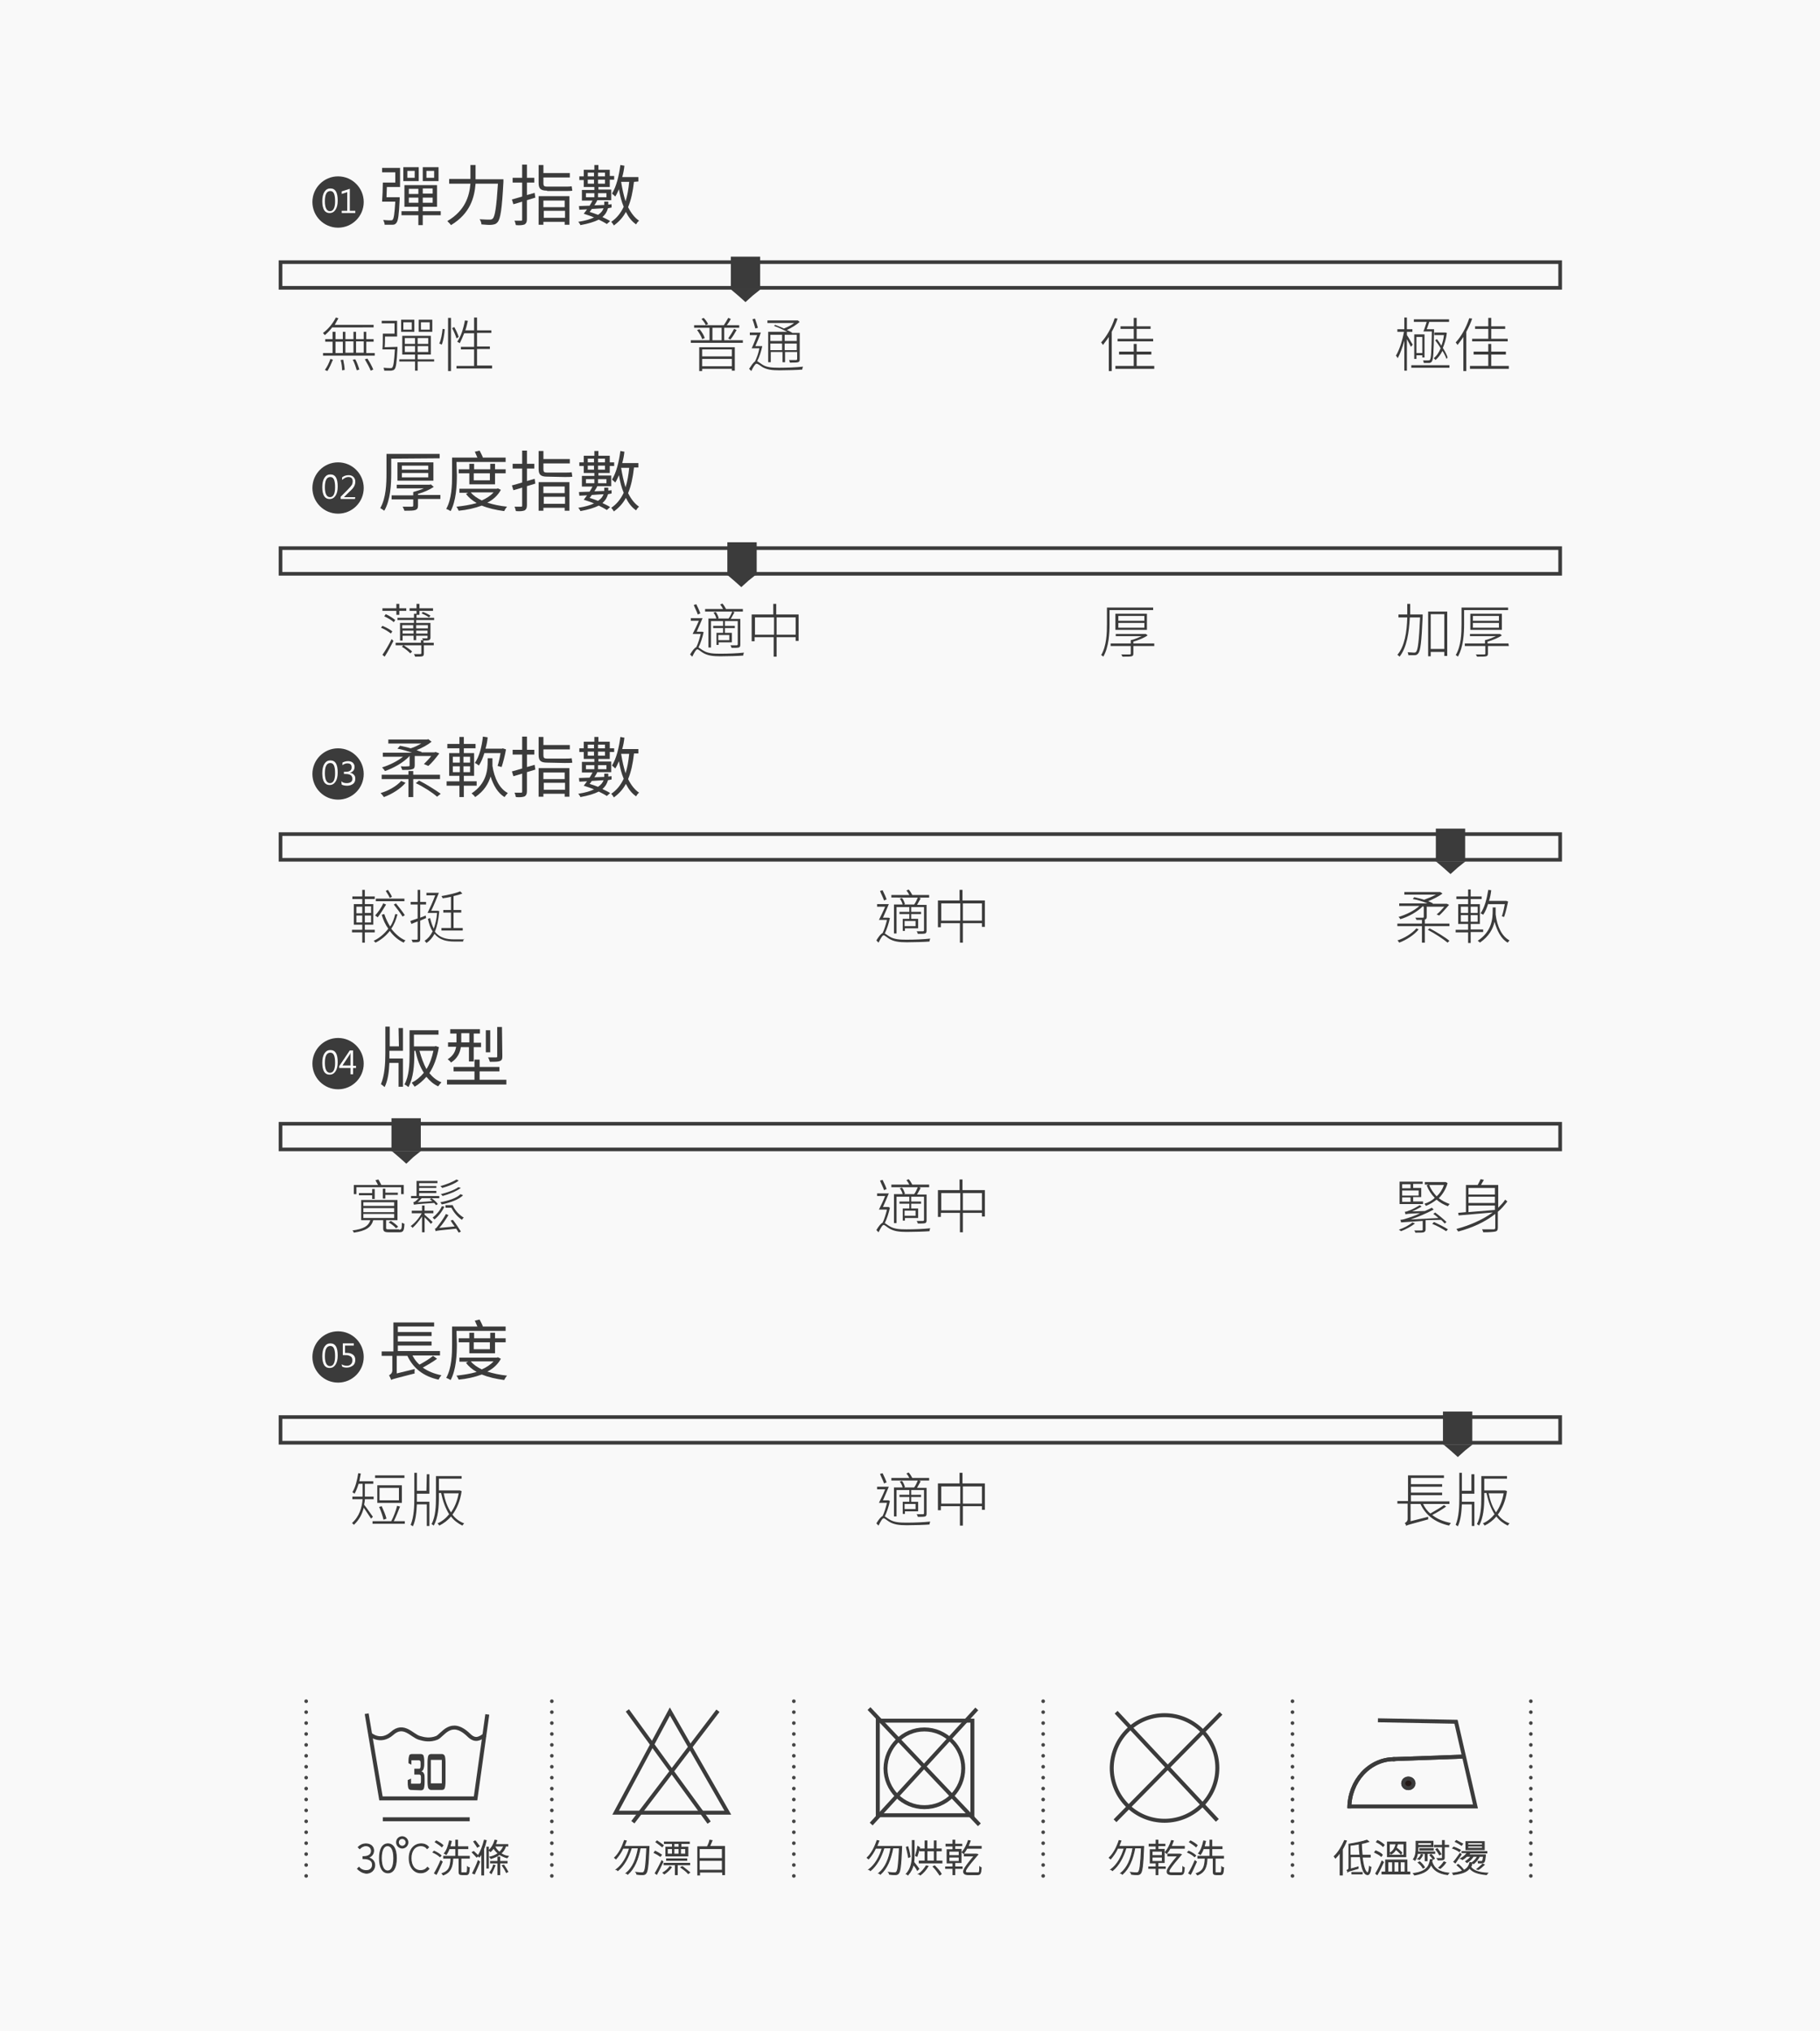 <?xml version="1.0" encoding="utf-8"?>
<!-- Generator: Adobe Illustrator 16.0.0, SVG Export Plug-In . SVG Version: 6.00 Build 0)  -->
<!DOCTYPE svg PUBLIC "-//W3C//DTD SVG 1.1//EN" "http://www.w3.org/Graphics/SVG/1.1/DTD/svg11.dtd">
<svg version="1.1" id="圖層_1" xmlns="http://www.w3.org/2000/svg" xmlns:xlink="http://www.w3.org/1999/xlink" x="0px" y="0px"
	 width="500px" height="558px" viewBox="0 0 500 558" enable-background="new 0 0 500 558" xml:space="preserve">
<rect x="0" fill="#F9F9F9" width="503.657" height="560.07"/>
<ellipse fill="#3B3B3B" cx="92.875" cy="55.504" rx="7.051" ry="7.051"/>
<g>
	<path fill="#FFFFFF" d="M88.544,55.302c0-1.108,0.201-2.015,0.604-2.618c0.403-0.604,0.907-0.908,1.612-0.908
		c1.41,0,2.015,1.108,2.015,3.326c0,1.107-0.202,1.914-0.604,2.518c-0.403,0.604-0.907,0.906-1.611,0.906
		c-0.706,0-1.209-0.301-1.511-0.805C88.745,57.216,88.544,56.41,88.544,55.302z M89.248,55.302c0,1.813,0.504,2.72,1.411,2.72
		c0.903,0,1.407-0.905,1.407-2.72c0-1.913-0.4-2.819-1.31-2.819C89.752,52.482,89.248,53.389,89.248,55.302z"/>
	<path fill="#FFFFFF" d="M97.61,58.525h-3.727v-0.604h1.511v-5.137l-1.511,0.503v-0.705l2.216-0.706v6.044h1.511V58.525
		L97.61,58.525z"/>
</g>
<g>
	<path fill="#3B3B3B" d="M109.799,54.193c0,0,0,0.404,0,0.605c-0.202,4.23-0.403,5.842-0.907,6.446
		c-0.302,0.403-0.604,0.504-1.105,0.504c-0.402,0-1.312,0-2.114,0c0-0.403-0.201-0.906-0.402-1.31
		c0.906,0.101,1.712,0.101,2.017,0.101c0.302,0,0.503,0,0.604-0.202c0.302-0.302,0.503-1.611,0.705-4.936h-3.627
		c0.101-1.41,0.202-3.627,0.202-5.237h3.425v-2.821h-3.627v-1.209h4.936v5.239h-3.626c0,1.007-0.101,2.015-0.101,2.819
		L109.799,54.193L109.799,54.193z M121.08,59.129h-4.938v2.721h-1.208v-2.721H110.3v-1.107h4.634v-1.207h-3.828v-5.943h8.964v5.943
		h-3.928v1.207h4.938V59.129L121.08,59.129z M115.036,49.762h-4.23v-3.828h4.23V49.762z M113.928,46.941h-2.016v1.914h2.016V46.941z
		 M112.317,53.288h2.619v-1.411h-2.619V53.288z M114.936,55.705v-1.41h-2.619v1.41H114.936z M120.476,49.762h-4.332v-3.828h4.332
		V49.762z M118.864,51.775h-2.72v1.412h2.72V51.775z M118.864,54.295h-2.72v1.41h2.72V54.295z M119.267,46.941h-2.115v1.914h2.115
		V46.941z"/>
	<path fill="#3B3B3B" d="M138.305,49.258c0,0,0,0.504,0,0.706c-0.403,7.455-0.805,10.175-1.611,11.081
		c-0.399,0.504-0.806,0.604-1.511,0.705c-0.604,0.102-1.813,0-2.921-0.102c0-0.402-0.201-1.008-0.504-1.41
		c1.209,0.101,2.418,0.101,2.82,0.101c0.399,0,0.604-0.101,0.807-0.302c0.604-0.604,1.007-3.223,1.41-9.568h-6.146
		c-0.303,3.727-1.411,8.159-6.75,11.383c-0.198-0.303-0.705-0.807-1.007-1.108c4.938-2.921,6.044-6.851,6.346-10.274h-5.842v-1.311
		h5.842c0-0.303,0-0.504,0-0.807V45.33h1.411v3.123c0,0.302,0,0.503,0,0.805H138.305L138.305,49.258z"/>
	<path fill="#3B3B3B" d="M147.07,54.295L144.753,55v5.238c0,0.806-0.202,1.107-0.604,1.41c-0.504,0.203-1.209,0.303-2.418,0.203
		c-0.101-0.303-0.201-0.908-0.4-1.209c0.807,0,1.609,0,1.813,0c0.303,0,0.303-0.102,0.303-0.303v-4.936
		c-0.904,0.302-1.713,0.504-2.418,0.705l-0.399-1.31c0.807-0.202,1.813-0.504,2.818-0.806v-3.827h-2.616v-1.312h2.616V45.23h1.313
		v3.625h2.015v1.312h-2.015v3.424c0.704-0.202,1.411-0.403,2.114-0.604L147.07,54.295z M150.291,52.381
		c-1.813,0-2.315-0.604-2.315-2.115V45.33h1.313v2.216h7.253v1.209h-7.253v1.611c0,0.706,0.199,0.907,1.008,0.907h4.731
		c0.604,0,1.612,0,2.019-0.102c0.101,0.403,0.101,0.907,0.201,1.209c-0.305,0.102-1.209,0.102-2.114,0.102h-4.837V52.38
		L150.291,52.381L150.291,52.381z M147.976,53.893h8.461v7.856h-1.309v-0.806h-5.844v0.806h-1.313L147.976,53.893L147.976,53.893z
		 M149.284,55.102v1.813h5.844v-1.813H149.284z M155.229,59.835v-1.914h-5.843v1.914H155.229z"/>
	<path fill="#3B3B3B" d="M167.014,57.216c-0.202,0.806-0.604,1.611-1.511,2.418c0.806,0.402,1.511,0.705,2.114,1.108l-0.905,0.806
		c-0.604-0.403-1.41-0.806-2.217-1.209c-1.208,0.604-2.819,1.108-5.036,1.513c-0.104-0.303-0.403-0.707-0.604-0.908
		c1.915-0.301,3.324-0.704,4.332-1.207c-0.907-0.403-1.914-0.705-2.818-1.008c0.303-0.402,0.604-0.806,0.904-1.209l-2.113,0.102
		l-0.104-1.007c0.806,0,1.813-0.102,2.922-0.102c0.302-0.503,0.604-1.007,0.808-1.409h-2.924v-2.922h3.428v-0.806h-2.921v-1.915
		h-1.211v-1.007h1.211v-1.813h2.921v-1.31h1.105v1.31h3.123v1.713h1.208v1.008h-1.208v2.015h-3.123v0.705h3.525V55h-3.828
		c-0.201,0.503-0.504,0.907-0.807,1.41c0.903,0,1.813-0.1,2.72-0.1v-0.203v-0.705h1.104v0.705v0.103l0.907-0.103v0.908
		L167.014,57.216z M160.97,54.193h2.316v-1.107h-2.316V54.193z M161.474,47.445v1.007h1.713v-1.007H161.474z M163.187,50.468V49.36
		h-1.713v1.108H163.187z M162.582,57.418c-0.202,0.302-0.403,0.604-0.604,0.805c0.705,0.202,1.511,0.504,2.316,0.807
		c0.906-0.604,1.31-1.209,1.511-1.813L162.582,57.418z M164.294,47.445v1.007h1.915v-1.007H164.294z M166.209,50.468V49.36h-1.915
		v1.108H166.209z M164.294,53.086v1.107h2.313v-1.107H164.294z M174.166,49.963c-0.306,2.721-0.81,5.037-1.612,6.95
		c0.806,1.612,1.813,2.921,3.021,3.728c-0.306,0.201-0.604,0.604-0.809,1.008c-1.208-0.807-2.115-2.016-2.82-3.426
		c-0.806,1.512-1.912,2.721-3.321,3.728c-0.104-0.302-0.504-0.806-0.705-1.007c1.511-1.008,2.618-2.418,3.425-4.129
		c-0.604-1.412-1.006-3.022-1.311-4.836c-0.305,0.705-0.604,1.41-1.01,2.015c-0.198-0.202-0.604-0.604-0.903-0.806
		c1.209-1.914,1.914-4.836,2.314-7.857l1.108,0.202c-0.104,1.007-0.304,2.114-0.604,3.123h4.436v1.209L174.166,49.963
		L174.166,49.963z M170.64,49.963c0.303,1.914,0.706,3.727,1.21,5.339c0.503-1.511,0.805-3.323,1.007-5.339H170.64z"/>
</g>
<g>
	<path fill="#3B3B3B" d="M91.263,89.954c-0.604,0.806-1.31,1.511-2.016,2.114c-0.104-0.101-0.402-0.402-0.503-0.604
		c1.407-1.007,2.72-2.619,3.522-4.23l0.706,0.201c-0.302,0.604-0.706,1.209-1.008,1.813h10.678v0.705L91.263,89.954L91.263,89.954z
		 M102.948,97.005v0.705H88.744v-0.705h2.616v-3.123h-2.015v-0.706h2.015v-2.014h0.81v2.014h2.015v-2.014h0.705v2.014h2.217v-2.014
		h0.705v2.014h2.115v-2.014h0.705v2.014h2.014v0.706h-2.014v3.123H102.948z M89.248,101.639c0.604-0.806,1.209-2.015,1.512-3.021
		l0.705,0.201c-0.403,1.008-1.009,2.317-1.512,3.123L89.248,101.639z M92.17,97.005h2.015v-3.123H92.17V97.005z M94.284,98.818
		c0.199,0.906,0.4,2.115,0.4,2.82l-0.705,0.102c0-0.705-0.101-1.914-0.4-2.821L94.284,98.818z M94.89,93.782v3.123h2.217v-3.123
		H94.89z M97.61,98.718c0.503,0.907,0.907,2.116,1.108,2.821l-0.705,0.201c-0.201-0.705-0.604-2.016-1.108-2.922L97.61,98.718z
		 M97.812,93.782v3.123h2.115v-3.123H97.812z M100.934,98.518c0.604,0.905,1.313,2.215,1.612,3.021l-0.706,0.302
		c-0.304-0.806-1.008-2.116-1.612-3.123L100.934,98.518z"/>
	<path fill="#3B3B3B" d="M109.194,95.292c0,0,0,0.302,0,0.403c-0.199,3.929-0.399,5.339-0.806,5.742
		c-0.201,0.302-0.503,0.302-0.906,0.402c-0.4,0-1.105,0-1.914,0c0-0.201-0.101-0.504-0.199-0.806
		c0.807,0.101,1.609,0.101,1.911,0.101c0.306,0,0.403,0,0.506-0.201c0.302-0.303,0.504-1.611,0.703-4.937h-3.425
		c0.104-1.108,0.104-2.921,0.104-4.332h3.223v-2.82h-3.523V88.14h4.229v4.33h-3.324c0,1.008,0,2.016-0.101,2.922L109.194,95.292
		L109.194,95.292z M119.267,99.322h-4.532v2.519h-0.706v-2.519h-4.332v-0.604h4.332v-1.31h-3.521V92.27h7.854v5.139h-3.626v1.31
		h4.532V99.322z M113.827,91.163h-3.626v-3.324h3.626V91.163z M113.121,88.544h-2.316v2.015h2.316V88.544z M111.209,94.486h2.816
		v-1.611h-2.816V94.486z M114.029,96.703v-1.611h-2.816v1.611H114.029z M117.656,92.875h-2.921v1.611h2.921V92.875z M117.656,95.092
		h-2.921v1.611h2.921V95.092z M118.763,91.163h-3.728v-3.324h3.728V91.163z M118.058,88.544h-2.417v2.015h2.417V88.544z"/>
	<path fill="#3B3B3B" d="M120.677,94.386c0.504-1.007,0.806-2.819,0.907-4.028l0.604,0.101c-0.101,1.31-0.4,3.123-0.806,4.229
		L120.677,94.386z M123.095,87.335h0.806v14.606h-0.806V87.335z M125.41,92.977c-0.2-0.707-0.705-1.914-1.208-2.821l0.604-0.302
		c0.504,0.906,1.007,2.015,1.209,2.72L125.41,92.977z M135.183,100.531v0.705h-9.771v-0.705h4.835v-4.533h-3.626v-0.706h3.626
		v-3.728h-2.723c-0.4,1.008-0.805,1.914-1.208,2.721c-0.199-0.102-0.504-0.303-0.705-0.403c1.01-1.411,1.715-3.626,2.115-5.843
		l0.81,0.102c-0.201,0.906-0.403,1.813-0.706,2.619h2.417v-3.525h0.807v3.525h3.928v0.705h-3.928v3.727h3.524v0.705h-3.524v4.535
		h4.13L135.183,100.531L135.183,100.531z"/>
</g>
<g>
	<path fill="#3B3B3B" d="M204.082,93.479v0.705H189.78v-0.705h5.142v-3.424h-4.231V89.35h3.226c-0.2-0.504-0.705-1.209-1.208-1.713
		l0.604-0.302c0.504,0.504,1.008,1.208,1.209,1.712l-0.705,0.303h5.037c0.401-0.604,0.906-1.412,1.208-2.016l0.705,0.302
		c-0.303,0.604-0.705,1.208-1.106,1.712h3.426v0.705h-4.131v3.426H204.082L204.082,93.479z M192.198,90.458
		c0.604,0.705,1.208,1.712,1.41,2.417l-0.705,0.302c-0.199-0.704-0.806-1.712-1.407-2.518L192.198,90.458z M192.096,95.395h9.771
		v6.446h-0.809v-0.504H192.9v0.604h-0.806L192.096,95.395L192.096,95.395z M192.903,95.998v1.914h8.159v-1.914H192.903z
		 M201.062,100.631v-2.015h-8.159v2.015H201.062z M195.723,93.479h2.521v-3.424h-2.521V93.479z M200.054,92.977
		c0.504-0.707,1.209-1.813,1.61-2.619l0.706,0.302c-0.503,0.907-1.107,1.914-1.712,2.618L200.054,92.977z"/>
	<path fill="#3B3B3B" d="M209.423,95.092c-0.303,1.41-0.807,3.022-1.41,4.131c0.401,0.2,0.705,0.502,1.511,1.006
		c1.107,0.705,2.619,0.807,4.533,0.807c2.215,0,4.734-0.102,6.547-0.303c-0.102,0.201-0.202,0.604-0.202,0.807
		c-1.105,0.102-4.332,0.201-6.242,0.201c-2.115,0-3.525-0.201-4.734-0.906c-0.604-0.402-1.209-0.907-1.612-0.907
		c-0.302,0-0.905,0.907-1.41,2.015l-0.604-0.604c0.604-0.905,1.104-1.712,1.611-2.015c0.503-1.008,1.007-2.418,1.208-3.627H206.5
		c0.503-1.008,1.007-2.418,1.512-3.627h-2.016v-0.705h3.021c-0.402,1.209-1.006,2.619-1.511,3.729h1.409h0.102h0.406V95.092
		L209.423,95.092z M207.509,90.256c-0.201-0.706-0.504-1.813-0.807-2.52l0.706-0.201c0.301,0.806,0.604,1.814,0.806,2.52
		L207.509,90.256z M212.948,89.249c0.705,0.302,1.612,0.604,2.421,1.007c1.007-0.402,2.016-0.906,2.818-1.511h-7.354v-0.706h8.159
		h0.199l0.504,0.402c-0.903,0.807-2.217,1.611-3.521,2.217c0.604,0.302,1.104,0.504,1.511,0.806h2.018v7.253
		c0,0.504-0.104,0.705-0.507,0.807c-0.398,0.101-1.007,0.101-2.216,0.101c0-0.202-0.101-0.504-0.201-0.706c0.906,0,1.611,0,1.914,0
		c0.201,0,0.305-0.1,0.305-0.302v-1.914h-3.323v2.821h-0.705v-2.821h-3.225v2.821h-0.705v-8.361h5.235
		c-1.007-0.504-2.417-1.209-3.626-1.612L212.948,89.249z M211.638,91.969v1.713h3.224v-1.713H211.638z M214.862,96.199v-1.813
		h-3.224v1.813H214.862z M218.891,91.969h-3.324v1.713h3.324V91.969z M218.891,96.199v-1.813h-3.324v1.813H218.891z"/>
</g>
<g>
	<path fill="#3B3B3B" d="M307.031,87.536c-0.398,1.209-1.006,2.519-1.606,3.627v10.778h-0.811v-9.368
		c-0.504,0.806-1.104,1.511-1.606,2.216c-0.104-0.201-0.307-0.503-0.509-0.706c1.515-1.61,2.926-4.129,3.729-6.647L307.031,87.536z
		 M317.105,100.531v0.806h-10.678v-0.806h5.038v-3.123h-4.03v-0.807h4.03v-2.115h0.806v2.115h4.029v0.807h-4.029v3.123H317.105z
		 M311.465,90.357h-3.627v-0.705h3.627v-2.317h0.806v2.317h3.827v0.705h-3.827v2.72h4.532v0.704h-9.771v-0.704h4.438L311.465,90.357
		L311.465,90.357z"/>
</g>
<g>
	<path fill="#3B3B3B" d="M387.615,95.292c-0.198-0.403-0.706-1.41-1.104-2.115v8.664h-0.706v-8.26
		c-0.503,1.914-1.209,3.728-1.813,4.835c-0.101-0.202-0.302-0.504-0.503-0.706c0.906-1.41,1.813-4.231,2.217-6.547h-1.813v-0.705
		h1.914v-3.224h0.706v3.224h1.51v0.705h-1.51v0.905c0.397,0.504,1.308,2.217,1.607,2.619L387.615,95.292z M398.195,100.329v0.706
		h-10.476v-0.706H398.195z M391.043,91.063c0.303-0.705,0.604-1.713,0.903-2.619h-3.523v-0.706h9.671v0.706h-5.44
		c-0.2,0.705-0.503,1.41-0.703,2.015h2.018v0.403c-0.104,6.044-0.201,7.856-0.605,8.461c-0.2,0.302-0.502,0.402-0.805,0.402
		c-0.302,0-0.906,0-1.41,0c0-0.201-0.101-0.502-0.202-0.705c0.604,0,1.209,0,1.41,0c0.202,0,0.403,0,0.505-0.2
		c0.302-0.403,0.401-2.317,0.502-7.757H391.043L391.043,91.063z M390.74,98.214V97.61h-1.608v1.008h-0.604v-6.749h2.821v6.346
		L390.74,98.214L390.74,98.214z M390.74,97.005v-4.433h-1.608v4.433H390.74z M397.389,98.617c-0.202-0.604-0.604-1.41-1.108-2.217
		c-0.503,1.008-1.208,1.914-1.913,2.519c-0.101-0.101-0.303-0.401-0.504-0.503c0.81-0.604,1.41-1.511,1.914-2.72
		c-0.402-0.808-1.008-1.513-1.511-2.218l0.503-0.302c0.403,0.505,0.806,1.108,1.209,1.813c0.302-0.807,0.604-1.813,0.705-2.922
		h-2.619v-0.704h2.82h0.202l0.398,0.101c-0.2,1.612-0.604,2.921-1.104,4.131c0.604,0.906,1.104,1.914,1.311,2.618L397.389,98.617z"
		/>
	<path fill="#3B3B3B" d="M404.441,87.536c-0.403,1.209-1.007,2.519-1.612,3.627v10.778h-0.805v-9.368
		c-0.505,0.806-1.109,1.511-1.612,2.216c-0.102-0.201-0.303-0.503-0.503-0.706c1.515-1.61,2.92-4.129,3.729-6.647L404.441,87.536z
		 M414.513,100.531v0.806h-10.677v-0.806h5.033v-3.123h-4.026v-0.807h4.026v-2.115h0.809v2.115h4.026v0.807h-4.026v3.123H414.513z
		 M408.869,90.357h-3.627v-0.705h3.627v-2.317h0.809v2.317h3.829v0.705h-3.829v2.72h4.533v0.704h-9.771v-0.704h4.434v-2.72H408.869z
		"/>
</g>
<rect x="77.06" y="72.023" fill="none" stroke="#3B3B3B" stroke-miterlimit="10" width="351.555" height="7.051"/>
<g>
	<rect x="200.774" y="70.514" fill="#3B3B3B" width="8.06" height="9.065"/>
	<polygon fill="#3B3B3B" points="204.803,79.579 208.832,79.579 206.817,81.189 204.803,83.003 202.889,81.291 200.872,79.579 	"/>
</g>
<circle fill="#3B3B3B" cx="92.875" cy="134.075" r="7.051"/>
<g>
	<path fill="#FFFFFF" d="M88.544,133.873c0-1.107,0.201-2.016,0.604-2.619c0.403-0.604,0.907-0.906,1.612-0.906
		c1.41,0,2.015,1.108,2.015,3.324c0,1.108-0.202,1.914-0.604,2.52c-0.402,0.604-0.907,0.906-1.611,0.906
		c-0.706,0-1.209-0.303-1.511-0.807C88.745,135.788,88.544,134.98,88.544,133.873z M89.248,133.873c0,1.813,0.504,2.72,1.411,2.72
		c0.903,0,1.407-0.905,1.407-2.72c0-1.914-0.4-2.82-1.31-2.82C89.752,131.053,89.248,131.959,89.248,133.873z"/>
	<path fill="#FFFFFF" d="M97.509,137.098h-3.93v-0.604l1.914-1.914c0.604-0.604,1.009-1.108,1.209-1.411
		c0.102-0.302,0.199-0.604,0.199-0.906c0-0.402-0.101-0.705-0.302-0.906c-0.201-0.203-0.504-0.303-0.906-0.303
		c-0.604,0-1.104,0.303-1.712,0.805v-0.705c0.504-0.401,1.108-0.604,1.813-0.604c0.604,0,1.007,0.202,1.31,0.504
		c0.304,0.303,0.503,0.705,0.503,1.309c0,0.404-0.101,0.807-0.302,1.209c-0.201,0.404-0.604,0.906-1.309,1.512l-1.515,1.511l0,0
		h3.122L97.509,137.098L97.509,137.098z"/>
</g>
<g>
	<path fill="#3B3B3B" d="M107.482,126.016v4.03c0,3.022-0.202,7.354-1.914,10.274c-0.302-0.201-0.806-0.604-1.105-0.704
		c1.609-2.821,1.713-6.75,1.713-9.671v-5.238h14.604v1.208L107.482,126.016L107.482,126.016z M120.98,137.098h-6.145v1.813
		c0,0.706-0.202,1.008-0.705,1.209c-0.604,0.201-1.512,0.201-3.022,0.201c-0.101-0.301-0.303-0.805-0.503-1.107
		c1.108,0,2.216,0,2.521,0c0.302,0,0.399-0.1,0.399-0.302V137.2h-5.939v-1.108h5.939v-0.906c1.01-0.303,2.019-0.604,2.921-1.008
		h-7.452v-1.008h9.063l0.303-0.1l0.81,0.705c-1.21,0.806-2.821,1.511-4.332,1.914v0.302h6.145L120.98,137.098L120.98,137.098z
		 M109.194,132.061v-5.037h9.872v5.037H109.194z M110.403,129.038h7.253v-1.106h-7.253V129.038z M110.403,131.152h7.253v-1.207
		h-7.253V131.152z"/>
	<path fill="#3B3B3B" d="M125.513,130.549c0,2.922-0.202,7.053-1.712,9.872c-0.304-0.2-0.907-0.503-1.209-0.604
		c1.511-2.719,1.61-6.547,1.61-9.268v-4.835h6.947c-0.198-0.504-0.503-1.108-0.705-1.61l1.313-0.303
		c0.303,0.604,0.706,1.309,0.906,1.913h6.246v1.209H125.41L125.513,130.549L125.513,130.549z M137.6,134.579
		c-0.806,1.511-2.115,2.72-3.727,3.526c1.608,0.502,3.425,0.905,5.438,1.106c-0.303,0.304-0.604,0.806-0.806,1.209
		c-2.317-0.302-4.436-0.805-6.146-1.511c-1.914,0.706-4.129,1.209-6.346,1.411c-0.102-0.302-0.403-0.806-0.604-1.108
		c1.915-0.201,3.825-0.503,5.541-1.007c-1.209-0.705-2.219-1.511-2.924-2.519l0.604-0.303h-2.417v-1.107h10.271l0.307-0.102
		L137.6,134.579z M128.938,133.068v-3.022h-2.921v-1.108h2.921v-1.511h1.312v1.511h4.434v-1.511h1.313v1.511h2.921v1.108h-2.921
		v3.022H128.938z M129.341,135.284c0.706,0.907,1.813,1.61,3.021,2.216c1.313-0.605,2.418-1.311,3.228-2.216H129.341z
		 M130.146,130.045v1.914h4.435v-1.914H130.146z"/>
	<path fill="#3B3B3B" d="M147.07,132.866l-2.313,0.704v5.24c0,0.806-0.202,1.107-0.604,1.409c-0.504,0.201-1.209,0.302-2.418,0.201
		c-0.101-0.302-0.2-0.905-0.4-1.209c0.807,0,1.609,0,1.813,0c0.304,0,0.304-0.101,0.304-0.302v-4.936
		c-0.905,0.301-1.714,0.502-2.419,0.704l-0.399-1.309c0.807-0.202,1.813-0.504,2.819-0.808v-3.826h-2.617v-1.311h2.617v-3.625h1.313
		v3.625h2.015v1.311h-2.015v3.425c0.704-0.202,1.411-0.403,2.114-0.605L147.07,132.866z M150.291,130.952
		c-1.813,0-2.315-0.604-2.315-2.115V123.9h1.313v2.217h7.253v1.209h-7.253v1.611c0,0.705,0.199,0.905,1.008,0.905h4.731
		c0.604,0,1.612,0,2.019-0.101c0.101,0.402,0.101,0.906,0.201,1.208c-0.305,0.102-1.209,0.102-2.114,0.102L150.291,130.952
		L150.291,130.952z M147.976,132.463h8.461v7.857h-1.309v-0.807h-5.844v0.807h-1.313L147.976,132.463L147.976,132.463z
		 M149.284,133.672v1.813h5.844v-1.813H149.284z M155.229,138.407v-1.914h-5.843v1.914H155.229z"/>
	<path fill="#3B3B3B" d="M167.014,135.788c-0.202,0.805-0.604,1.61-1.511,2.417c0.806,0.402,1.511,0.705,2.114,1.107l-0.905,0.806
		c-0.604-0.403-1.41-0.806-2.217-1.209c-1.208,0.604-2.819,1.108-5.036,1.511c-0.104-0.302-0.403-0.705-0.604-0.906
		c1.915-0.303,3.324-0.705,4.332-1.209c-0.907-0.402-1.914-0.705-2.818-1.007c0.303-0.403,0.604-0.806,0.904-1.208l-2.113,0.102
		l-0.104-1.008c0.806,0,1.813-0.101,2.922-0.101c0.302-0.503,0.604-1.007,0.808-1.41h-2.924v-2.921h3.428v-0.807h-2.921v-1.913
		h-1.211v-1.007h1.211v-1.814h2.921v-1.309h1.105v1.309h3.123v1.814h1.208v1.007h-1.208v1.913h-3.123v0.705h3.525v2.922h-3.828
		c-0.201,0.504-0.504,0.906-0.807,1.41c0.903,0,1.813-0.1,2.72-0.1v-0.202v-0.704h1.104v0.704v0.102l0.907-0.102v0.907
		L167.014,135.788z M160.97,132.766h2.316v-1.107h-2.316V132.766z M161.474,126.016v1.008h1.713v-1.008H161.474z M163.187,129.038
		v-1.106h-1.713v1.106H163.187z M162.582,135.988c-0.202,0.302-0.403,0.604-0.604,0.807c0.705,0.201,1.511,0.503,2.316,0.807
		c0.906-0.605,1.31-1.209,1.511-1.813L162.582,135.988z M164.294,126.016v1.008h1.915v-1.008H164.294z M166.209,129.038v-1.106
		h-1.915v1.106H166.209z M164.294,131.657v1.108h2.313v-1.108H164.294z M174.166,128.535c-0.306,2.719-0.81,5.036-1.612,6.951
		c0.806,1.611,1.813,2.921,3.021,3.727c-0.306,0.202-0.604,0.604-0.809,1.008c-1.208-0.806-2.115-2.015-2.82-3.425
		c-0.806,1.511-1.912,2.72-3.321,3.728c-0.104-0.303-0.504-0.807-0.705-1.008c1.511-1.007,2.618-2.418,3.425-4.13
		c-0.604-1.409-1.006-3.021-1.311-4.835c-0.305,0.705-0.604,1.411-1.01,2.016c-0.198-0.201-0.604-0.604-0.903-0.807
		c1.209-1.914,1.914-4.835,2.314-7.857l1.108,0.203c-0.104,1.006-0.304,2.114-0.604,3.123h4.436v1.209h-1.209V128.535
		L174.166,128.535z M170.64,128.535c0.303,1.914,0.706,3.727,1.21,5.338c0.503-1.511,0.805-3.324,1.007-5.338H170.64z"/>
</g>
<g>
	<path fill="#3B3B3B" d="M107.381,174.066c-0.604-0.504-1.712-1.209-2.721-1.612l0.4-0.504c1.008,0.403,2.116,1.007,2.723,1.511
		L107.381,174.066z M108.892,167.82h-3.828v-0.705h3.828v-1.209h0.806v1.209h1.914v0.705h-1.914v1.106h-0.806V167.82z
		 M105.064,179.908c0.706-1.008,1.813-2.82,2.521-4.331l0.504,0.503c-0.705,1.41-1.611,3.122-2.417,4.331L105.064,179.908z
		 M105.971,168.727c0.906,0.403,2.014,1.108,2.619,1.611l-0.403,0.604c-0.504-0.502-1.713-1.207-2.62-1.611L105.971,168.727z
		 M119.267,177.289h-2.82v2.216c0,0.504-0.1,0.706-0.4,0.807c-0.401,0.101-1.007,0.101-2.018,0.101c0-0.201-0.198-0.403-0.302-0.705
		c0.906,0,1.612,0,1.712,0c0.202,0,0.306-0.102,0.306-0.202v-2.216h-4.838c0.81,0.504,1.813,1.208,2.317,1.712l-0.504,0.503
		c-0.503-0.503-1.41-1.311-2.317-1.813l0.403-0.403h-2.115v-0.706h6.951v-0.705h0.705v0.705h2.821v0.706H119.267L119.267,177.289z
		 M114.332,170.338v0.807h3.928v4.029c0,0.403-0.102,0.503-0.403,0.705c-0.302,0.102-0.806,0.102-1.608,0.102
		c0-0.201-0.201-0.402-0.306-0.604c0.705,0,1.208,0,1.313,0c0.201,0,0.201-0.101,0.201-0.201v-0.504h-3.123v1.209h-0.705v-1.209
		h-3.021v1.31H109.9v-4.834h3.828v-0.807h-4.533v-0.604h4.533v-1.108h0.706v1.108h4.834v0.604h-4.934L114.332,170.338
		L114.332,170.338z M110.504,171.749v0.906h3.021v-0.906H110.504z M113.627,174.066v-0.807h-3.022v0.807H113.627z M114.432,167.82
		h-1.914v-0.705h1.914v-1.209h0.805v1.209h3.729v0.705h-3.729v1.106h-0.805V167.82z M114.332,171.749v0.906h3.223v-0.906H114.332z
		 M117.453,174.066v-0.807h-3.123v0.807H117.453z M116.144,168.122c0.706,0.202,1.613,0.705,2.116,1.008l-0.403,0.503
		c-0.504-0.402-1.31-0.806-2.015-1.107L116.144,168.122z"/>
</g>
<g>
	<path fill="#3B3B3B" d="M193.305,173.663c-0.301,1.41-0.807,3.022-1.41,4.231c0.403,0.2,0.705,0.502,1.41,0.905
		c1.209,0.705,2.619,0.806,4.533,0.806c2.217,0,4.731-0.101,6.548-0.302c-0.102,0.202-0.201,0.605-0.201,0.807
		c-1.105,0.101-4.332,0.201-6.246,0.201c-2.115,0-3.522-0.201-4.731-0.905c-0.704-0.403-1.312-1.008-1.61-1.008
		c-0.404,0-0.907,1.008-1.411,2.015l-0.604-0.604c0.604-1.007,1.208-1.813,1.713-2.014c0.502-1.007,0.906-2.418,1.207-3.626h-2.216
		c0.504-1.007,1.209-2.417,1.712-3.626h-2.219v-0.705h3.228c-0.505,1.208-1.108,2.619-1.612,3.727h1.411h0.101L193.305,173.663z
		 M191.694,168.827c-0.198-0.705-0.806-1.813-1.104-2.619l0.705-0.201c0.4,0.806,0.907,1.914,1.105,2.519L191.694,168.827z
		 M193.709,168.021v-0.705h4.935c-0.201-0.403-0.503-0.906-0.806-1.209l0.604-0.303c0.403,0.403,0.809,1.108,1.01,1.512h4.633v0.705
		h-2.819l0.503,0.2c-0.302,0.604-0.705,1.21-1.007,1.813h2.62v7.052c0,0.503-0.104,0.705-0.403,0.806
		c-0.402,0.102-1.008,0.102-2.015,0.102c0-0.201-0.202-0.504-0.303-0.705c0.807,0,1.512,0,1.712,0c0.199,0,0.304-0.102,0.304-0.303
		v-6.346h-3.526v1.311h2.723v0.604h-2.723v1.311h1.914v2.619h-3.626v0.705h-0.604v-3.324h1.813v-1.311h-2.72v-0.604h2.72v-1.311
		h-3.324v7.254h-0.702v-7.959h5.538c0.402-0.502,0.809-1.41,1.01-1.914H193.709L193.709,168.021z M196.83,170.036
		c-0.104-0.504-0.402-1.209-0.81-1.712l0.604-0.202c0.399,0.504,0.706,1.209,0.806,1.713L196.83,170.036z M200.357,174.469h-3.021
		v1.41h3.021V174.469z"/>
	<path fill="#3B3B3B" d="M219.395,168.827v7.253h-0.806v-1.008h-5.238v5.339h-0.806v-5.339h-5.238v1.107H206.5v-7.354h5.94v-2.921
		h0.81v2.921L219.395,168.827L219.395,168.827z M212.646,174.368v-4.735h-5.235v4.735H212.646z M218.589,174.368v-4.735h-5.238
		v4.735H218.589z"/>
</g>
<g>
	<path fill="#3B3B3B" d="M304.817,167.619v3.828c0,2.619-0.202,6.346-1.713,8.965c-0.1-0.102-0.402-0.403-0.604-0.403
		c1.511-2.519,1.607-6.044,1.607-8.562v-4.533H316.8v0.705H304.817L304.817,167.619z M317.105,177.49h-5.74v2.015
		c0,0.504-0.103,0.706-0.504,0.807c-0.403,0.101-1.21,0.101-2.519,0.101c0-0.201-0.201-0.403-0.307-0.604c1.108,0,2.019,0,2.316,0
		c0.303,0,0.303-0.101,0.303-0.303v-2.015h-5.54v-0.705h5.54v-0.907c1.01-0.202,2.115-0.705,3.022-1.107h-7.152v-0.604h8.159h0.102
		l0.506,0.401c-1.011,0.707-2.521,1.311-3.931,1.713v0.504h5.74L317.105,177.49L317.105,177.49z M306.427,173.059v-4.433h8.664
		v4.433H306.427z M307.234,170.541h7.152v-1.311h-7.152V170.541z M307.234,172.454h7.152v-1.31h-7.152V172.454z"/>
</g>
<g>
	<path fill="#3B3B3B" d="M390.841,169.331c-0.306,7.151-0.604,9.469-1.208,10.174c-0.307,0.403-0.604,0.504-1.008,0.504
		c-0.402,0-1.108,0-1.717,0c0-0.302-0.1-0.604-0.196-0.806c0.704,0,1.405,0.102,1.711,0.102c0.303,0,0.4,0,0.604-0.201
		c0.503-0.504,0.81-2.922,1.108-9.47h-2.82c-0.202,4.029-0.806,8.261-2.821,10.778c-0.101-0.101-0.398-0.403-0.604-0.503
		c2.016-2.317,2.62-6.347,2.72-10.275h-2.418v-0.806h2.418c0-1.007,0-2.016,0-2.921h0.807c0,0.905,0,1.914,0,2.921h3.428
		L390.841,169.331L390.841,169.331z M397.59,168.021v12.188h-0.81v-1.108h-3.727v1.21h-0.706v-12.29H397.59z M396.781,178.296
		v-9.569h-3.727v9.569H396.781z"/>
	<path fill="#3B3B3B" d="M402.224,167.619v3.828c0,2.619-0.2,6.346-1.711,8.965c-0.104-0.102-0.404-0.403-0.604-0.403
		c1.513-2.519,1.61-6.044,1.61-8.562v-4.533h12.794v0.705H402.224L402.224,167.619z M414.513,177.49h-5.741v2.015
		c0,0.504-0.101,0.706-0.504,0.807c-0.403,0.1-1.209,0.101-2.52,0.101c0-0.201-0.2-0.403-0.305-0.604c1.109,0,2.02,0,2.317,0
		c0.303,0,0.303-0.101,0.303-0.303v-2.015h-5.643v-0.705h5.541v-0.907c1.008-0.202,2.111-0.705,3.021-1.107h-7.148v-0.604h8.156
		h0.104l0.503,0.401c-1.007,0.707-2.521,1.311-3.928,1.713v0.504h5.738L414.513,177.49L414.513,177.49z M403.936,173.059v-4.433
		h8.663v4.433H403.936z M404.642,170.541h7.152v-1.311h-7.152V170.541z M404.642,172.454h7.152v-1.31h-7.152V172.454z"/>
</g>
<rect x="77.06" y="150.595" fill="none" stroke="#3B3B3B" stroke-miterlimit="10" width="351.555" height="7.052"/>
<g>
	<rect x="199.823" y="148.982" fill="#3B3B3B" width="8.062" height="9.066"/>
	<polygon fill="#3B3B3B" points="203.653,157.882 207.683,157.882 205.667,159.494 203.653,161.308 201.739,159.595 
		199.725,157.882 	"/>
</g>
<circle fill="#3B3B3B" cx="92.875" cy="212.646" r="7.051"/>
<g>
	<path fill="#FFFFFF" d="M88.544,212.445c0-1.108,0.201-2.016,0.604-2.619c0.403-0.605,0.907-0.906,1.612-0.906
		c1.41,0,2.015,1.108,2.015,3.323c0,1.107-0.202,1.915-0.604,2.519c-0.403,0.604-0.907,0.906-1.611,0.906
		c-0.706,0-1.209-0.302-1.511-0.806C88.745,214.358,88.544,213.553,88.544,212.445z M89.248,212.445
		c0,1.813,0.504,2.719,1.411,2.719c0.903,0,1.407-0.906,1.407-2.719c0-1.914-0.4-2.821-1.31-2.821
		C89.752,209.624,89.248,210.531,89.248,212.445z"/>
	<path fill="#FFFFFF" d="M93.781,214.661c0.402,0.403,0.906,0.503,1.515,0.503c0.399,0,0.805-0.1,1.104-0.302
		c0.305-0.201,0.403-0.503,0.403-0.906c0-0.907-0.604-1.311-1.813-1.311h-0.503v-0.604h0.503c1.107,0,1.611-0.403,1.611-1.209
		s-0.403-1.108-1.208-1.108c-0.504,0-0.906,0.201-1.31,0.503v-0.704c0.4-0.201,0.903-0.403,1.512-0.403
		c0.503,0,0.907,0.101,1.309,0.403c0.306,0.302,0.503,0.704,0.503,1.107c0,0.907-0.399,1.411-1.31,1.712l0,0
		c0.504,0,0.806,0.201,1.109,0.503c0.302,0.303,0.398,0.604,0.398,1.108c0,0.604-0.202,1.107-0.604,1.41
		c-0.403,0.302-1.007,0.504-1.611,0.504c-0.604,0-1.105-0.102-1.511-0.302L93.781,214.661L93.781,214.661z"/>
</g>
<g>
	<path fill="#3B3B3B" d="M111.409,215.064c-1.313,1.61-3.729,3.122-5.942,3.928c-0.201-0.302-0.604-0.807-0.906-1.108
		c2.115-0.604,4.435-1.914,5.644-3.324L111.409,215.064z M113.526,214.056v4.937h-1.31v-4.937h-7.354v-1.209h7.354v-1.007h1.31
		v1.007h7.354v1.209H113.526z M112.418,207.812c-1.612,1.713-4.332,3.224-6.648,4.029c-0.202-0.302-0.604-0.806-0.806-1.007
		c2.015-0.604,4.229-1.712,5.741-2.921h-5.539v-1.108h8.059c-1.209-0.402-2.72-0.906-4.03-1.107l0.705-0.807
		c0.907,0.202,2.018,0.403,2.922,0.705c1.01-0.302,2.019-0.806,2.924-1.31h-9.065v-1.108h10.677l0.306-0.101l0.903,0.705
		c-1.104,0.906-2.619,1.713-4.129,2.316c0.503,0.201,1.007,0.402,1.41,0.503l-0.101,0.103h3.626l0.303-0.103l1.007,0.404
		c-1.007,1.31-2.015,2.619-3.021,3.424l-1.208-0.503c0.604-0.604,1.407-1.411,2.016-2.216h-4.534v2.519
		c0,0.706-0.201,1.009-0.704,1.108c-0.504,0.202-1.411,0.202-2.72,0.202c-0.103-0.302-0.303-0.705-0.403-1.007
		c1.007,0.101,1.914,0,2.115,0c0.302,0,0.302-0.102,0.302-0.302v-2.52h-0.101v0.1h-0.004L112.418,207.812L112.418,207.812z
		 M115.137,214.459c2.014,1.007,4.533,2.619,5.942,3.626l-1.011,0.805c-1.208-1.106-3.726-2.719-5.842-3.727L115.137,214.459z"/>
	<path fill="#3B3B3B" d="M127.427,215.87v3.123h-1.208v-3.123h-3.526v-1.209h3.526v-1.511h-2.821v-6.245h2.821v-1.313h-3.324v-1.208
		h3.324v-1.914h1.208v1.914h3.224v1.208h-3.224v1.31h2.819v6.246h-2.819v1.511h3.525v1.209L127.427,215.87L127.427,215.87z
		 M124.405,209.523h1.914v-1.612h-1.914V209.523z M124.405,212.143h1.914v-1.611h-1.914V212.143z M129.139,207.912h-1.813v1.612
		h1.813V207.912z M129.139,210.531h-1.813v1.611h1.813V210.531z M139.514,217.884c-0.303,0.303-0.705,0.807-0.907,1.108
		c-1.813-1.108-3.021-3.123-3.828-5.642c-0.604,1.914-1.713,3.929-4.229,5.642c-0.202-0.302-0.705-0.807-1.007-1.008
		c4.13-2.72,4.433-6.446,4.433-8.864v-0.806h1.312v0.806c0,0.403,0,0.907,0,1.309C135.786,213.754,137.198,216.675,139.514,217.884z
		 M133.067,206.904c-0.399,1.31-0.903,2.519-1.511,3.425c-0.201-0.201-0.806-0.604-1.108-0.705c1.209-1.712,1.914-4.432,2.219-7.253
		l1.311,0.202c-0.102,1.107-0.302,2.115-0.604,3.123h4.53l0.202-0.102l0.906,0.303c-0.302,1.712-0.806,3.626-1.208,4.835
		l-1.108-0.303c0.305-0.905,0.604-2.216,0.809-3.525H133.067L133.067,206.904z"/>
	<path fill="#3B3B3B" d="M147.07,211.438l-2.313,0.704v5.238c0,0.806-0.202,1.108-0.604,1.41c-0.504,0.202-1.209,0.302-2.418,0.202
		c-0.101-0.302-0.2-0.906-0.4-1.208c0.807,0,1.609,0,1.813,0c0.304,0,0.304-0.102,0.304-0.303v-4.937
		c-0.905,0.302-1.714,0.504-2.419,0.706l-0.399-1.311c0.807-0.201,1.813-0.504,2.819-0.806v-3.828h-2.617v-1.31h2.617v-3.626h1.313
		v3.626h2.015v1.31h-2.015v3.426c0.704-0.201,1.411-0.403,2.114-0.604L147.07,211.438z M150.291,209.523
		c-1.813,0-2.315-0.604-2.315-2.115v-4.937h1.313v2.217h7.253v1.207h-7.253v1.612c0,0.705,0.199,0.906,1.008,0.906h4.731
		c0.604,0,1.612,0,2.019-0.101c0.101,0.402,0.101,0.905,0.201,1.209c-0.305,0.101-1.209,0.101-2.114,0.101L150.291,209.523
		L150.291,209.523z M147.976,211.034h8.461v7.856h-1.309v-0.805h-5.844v0.805h-1.313L147.976,211.034L147.976,211.034z
		 M149.284,212.243v1.813h5.844v-1.813H149.284z M155.229,216.978v-1.913h-5.843v1.913H155.229z"/>
	<path fill="#3B3B3B" d="M167.014,214.358c-0.202,0.806-0.604,1.611-1.511,2.417c0.806,0.402,1.511,0.704,2.114,1.107l-0.905,0.807
		c-0.604-0.403-1.41-0.807-2.217-1.21c-1.208,0.605-2.819,1.108-5.036,1.512c-0.104-0.303-0.403-0.706-0.604-0.906
		c1.915-0.302,3.324-0.706,4.332-1.209c-0.907-0.403-1.914-0.705-2.818-1.007c0.303-0.403,0.604-0.807,0.904-1.209l-2.113,0.101
		l-0.104-1.008c0.806,0,1.813-0.101,2.922-0.101c0.302-0.505,0.604-1.008,0.808-1.411h-2.924v-2.92h3.428v-0.808h-2.921V206.6
		h-1.211v-1.007h1.211v-1.813h2.921v-1.313h1.105v1.313h3.123v1.813h1.208v1.007h-1.208v1.914h-3.123v0.706h3.525v2.921h-3.828
		c-0.201,0.503-0.504,0.906-0.807,1.411c0.903,0,1.813-0.102,2.72-0.102v-0.201v-0.706h1.104v0.706v0.1l0.907-0.1v0.906
		L167.014,214.358z M160.97,211.336h2.316v-1.108h-2.316V211.336z M161.474,204.587v1.007h1.713v-1.007H161.474z M163.187,207.609
		v-1.108h-1.713v1.108H163.187z M162.582,214.56c-0.202,0.303-0.403,0.604-0.604,0.807c0.705,0.202,1.511,0.504,2.316,0.806
		c0.906-0.604,1.31-1.209,1.511-1.813L162.582,214.56z M164.294,204.587v1.007h1.915v-1.007H164.294z M166.209,207.609v-1.108
		h-1.915v1.108H166.209z M164.294,210.229v1.107h2.313v-1.107H164.294z M174.166,207.106c-0.306,2.72-0.81,5.036-1.612,6.949
		c0.806,1.612,1.813,2.921,3.021,3.729c-0.306,0.201-0.604,0.604-0.809,1.007c-1.208-0.806-2.115-2.015-2.82-3.425
		c-0.806,1.511-1.912,2.72-3.321,3.727c-0.104-0.302-0.504-0.806-0.705-1.007c1.511-1.008,2.618-2.418,3.425-4.13
		c-0.604-1.411-1.006-3.021-1.311-4.835c-0.305,0.705-0.604,1.41-1.01,2.015c-0.198-0.201-0.604-0.604-0.903-0.806
		c1.209-1.914,1.914-4.834,2.314-7.857l1.108,0.201c-0.104,1.008-0.304,2.116-0.604,3.123h4.436v1.209h-1.209V207.106
		L174.166,207.106z M170.64,207.106c0.303,1.913,0.706,3.727,1.21,5.339c0.503-1.512,0.805-3.324,1.007-5.339H170.64z"/>
</g>
<g>
	<path fill="#3B3B3B" d="M100.229,256.163v2.821h-0.705v-2.821h-2.818v-0.705h2.818v-1.411H97.21v-5.641h2.313v-1.41h-2.72v-0.706
		h2.72v-1.813h0.705v1.813h2.723v0.706h-2.723v1.41h2.317v5.641h-2.317v1.411h2.723v0.705H100.229z M97.911,250.924h1.608v-1.813
		h-1.608V250.924z M97.911,253.443h1.608v-1.914h-1.608V253.443z M101.942,249.01h-1.713v1.813h1.713V249.01z M101.942,251.529
		h-1.713v1.914h1.713V251.529z M109.194,251.227c-0.399,1.512-0.904,2.82-1.712,3.929c1.108,1.41,2.417,2.619,3.932,3.224
		c-0.201,0.101-0.402,0.403-0.503,0.604c-1.514-0.706-2.82-1.814-3.828-3.225c-1.01,1.311-2.316,2.418-3.932,3.225
		c-0.101-0.102-0.302-0.404-0.504-0.504c1.713-0.806,3.022-2.015,4.03-3.324c-0.807-1.108-1.41-2.417-1.813-3.828l0.705-0.202
		c0.403,1.209,0.907,2.317,1.612,3.425c0.706-1.007,1.107-2.216,1.411-3.425L109.194,251.227z M106.072,248.507
		c-0.703,1.209-1.609,2.619-2.313,3.525c-0.104-0.102-0.503-0.403-0.706-0.503c0.806-0.907,1.713-2.116,2.217-3.325L106.072,248.507
		z M111.007,247.601h-7.757v-0.705h7.854v0.705H111.007z M107.078,246.694c-0.201-0.504-0.705-1.311-1.107-1.915l0.604-0.303
		c0.4,0.604,0.904,1.41,1.105,1.914L107.078,246.694z M108.791,248.205c0.805,1.008,1.913,2.417,2.416,3.223l-0.604,0.403
		c-0.504-0.806-1.609-2.317-2.417-3.324L108.791,248.205z"/>
	<path fill="#3B3B3B" d="M115.439,252.939v5.036c0,0.503-0.101,0.705-0.399,0.807c-0.305,0.101-0.809,0.101-1.713,0.101
		c0-0.202-0.103-0.503-0.305-0.705c0.705,0,1.313,0,1.411,0c0.201,0,0.302,0,0.302-0.303v-4.734l-1.713,0.706l-0.302-0.806
		c0.504-0.202,1.208-0.403,2.015-0.706v-3.828h-1.914v-0.705h1.914v-3.324h0.705v3.324h1.612v0.705h-1.612v3.626l1.514-0.604
		l0.102,0.705L115.439,252.939z M127.527,257.875c-0.101,0.202-0.302,0.504-0.302,0.806h-2.313c-2.22,0-4.133-0.402-5.541-2.115
		c-0.604,1.108-1.313,1.914-2.219,2.519c-0.1-0.201-0.302-0.403-0.503-0.604c0.907-0.604,1.612-1.41,2.216-2.619
		c-0.604-0.807-1.007-2.015-1.309-3.425l0.604-0.2c0.303,1.208,0.604,2.114,1.009,2.92c0.398-1.208,0.805-2.619,0.901-4.331h-2.615
		c0.604-1.209,1.512-3.223,2.112-4.835h-2.418v-0.705h3.428c-0.604,1.511-1.408,3.526-2.114,4.936h1.712h0.101l0.402,0.103
		c-0.201,2.417-0.604,4.229-1.208,5.64c1.31,1.713,3.223,2.116,5.238,2.116h2.816L127.527,257.875L127.527,257.875z
		 M127.123,255.659h-5.846v-0.705h2.619v-4.231h-2.112v-0.705h2.112v-3.626c-0.806,0.201-1.608,0.303-2.313,0.403
		c0-0.202-0.202-0.403-0.307-0.604c1.813-0.303,4.03-0.807,5.141-1.311l0.604,0.604c-0.706,0.303-1.511,0.504-2.418,0.706v3.827
		h2.115v0.705h-2.115v4.231h2.521L127.123,255.659L127.123,255.659z"/>
</g>
<g>
	<path fill="#3B3B3B" d="M244.478,252.234c-0.303,1.409-0.806,3.021-1.411,4.229c0.402,0.201,0.705,0.504,1.411,0.906
		c1.208,0.706,2.619,0.806,4.533,0.806c2.216,0,4.733-0.101,6.547-0.303c-0.101,0.202-0.201,0.604-0.201,0.806
		c-1.104,0.102-4.331,0.202-6.245,0.202c-2.113,0-3.522-0.202-4.73-0.907c-0.705-0.401-1.313-1.007-1.612-1.007
		c-0.402,0-0.906,1.007-1.41,2.016l-0.604-0.604c0.604-1.008,1.208-1.813,1.713-2.015c0.503-1.008,0.905-2.418,1.209-3.626h-2.217
		c0.502-1.008,1.207-2.417,1.712-3.627h-2.216v-0.705h3.224c-0.503,1.208-1.107,2.619-1.612,3.727h1.411h0.104L244.478,252.234z
		 M242.865,247.399c-0.199-0.705-0.806-1.813-1.104-2.62l0.706-0.2c0.402,0.805,0.905,1.913,1.104,2.518L242.865,247.399z
		 M244.881,246.593v-0.705h4.936c-0.202-0.402-0.504-0.905-0.806-1.208l0.604-0.302c0.402,0.402,0.81,1.107,1.01,1.511h4.635v0.705
		h-2.82l0.502,0.202c-0.301,0.604-0.704,1.208-1.006,1.813h2.619v7.052c0,0.503-0.103,0.705-0.404,0.806
		c-0.398,0.101-1.006,0.101-2.014,0.101c0-0.201-0.201-0.504-0.303-0.705c0.807,0,1.512,0,1.711,0c0.203,0,0.305-0.104,0.305-0.303
		v-6.346h-3.526v1.309h2.723v0.604h-2.723v1.31h1.914v2.619h-3.626v0.705h-0.604v-3.324h1.813v-1.31h-2.72v-0.604h2.72v-1.309
		h-3.521v7.252h-0.706v-7.958h5.54c0.4-0.504,0.807-1.41,1.008-1.914L244.881,246.593L244.881,246.593z M248.003,248.607
		c-0.104-0.503-0.402-1.208-0.81-1.713l0.605-0.2c0.401,0.503,0.705,1.208,0.805,1.712L248.003,248.607z M251.53,253.04h-3.021v1.41
		h3.021V253.04z"/>
	<path fill="#3B3B3B" d="M270.567,247.399v7.252h-0.806v-1.008h-5.237v5.34h-0.806v-5.34h-5.238v1.107h-0.806v-7.353h5.938v-2.922
		h0.81v2.922L270.567,247.399L270.567,247.399z M263.819,252.939v-4.734h-5.235v4.734H263.819z M269.761,252.939v-4.734h-5.237
		v4.734H269.761z"/>
</g>
<g>
	<path fill="#3B3B3B" d="M389.734,255.356c-1.209,1.512-3.426,2.921-5.339,3.627c-0.101-0.202-0.302-0.504-0.504-0.604
		c1.914-0.604,4.029-1.914,5.238-3.325L389.734,255.356z M398.195,253.744v0.706h-6.749v4.534h-0.806v-4.534h-6.749v-0.706h6.749
		v-1.107h0.806v1.107H398.195L398.195,253.744z M390.942,248.91c-1.511,1.61-4.129,3.021-6.244,3.626
		c-0.102-0.201-0.303-0.503-0.505-0.604c2.017-0.604,4.332-1.712,5.742-3.021h-5.54v-0.705h7.756
		c-1.209-0.503-2.72-1.007-4.029-1.208l0.403-0.504c0.806,0.202,1.813,0.403,2.72,0.705c1.107-0.403,2.316-0.907,3.228-1.41h-8.663
		v-0.706h9.67h0.202l0.604,0.402c-1.006,0.806-2.518,1.512-3.929,2.115c0.505,0.201,1.007,0.402,1.313,0.604l-0.104,0.1h3.729h0.197
		l0.604,0.303c-0.907,1.007-1.914,2.216-2.72,2.922l-0.704-0.304c0.704-0.503,1.408-1.31,2.11-2.115h-4.834v2.72
		c0,0.503-0.102,0.705-0.505,0.806c-0.398,0.104-1.104,0.104-2.313,0.104c0-0.202-0.201-0.403-0.306-0.604c1.012,0,1.714,0,2.018,0
		c0.303,0,0.303-0.101,0.303-0.302v-2.72h-0.202L390.942,248.91L390.942,248.91z M392.755,255.054
		c1.914,1.007,4.229,2.418,5.438,3.425l-0.503,0.505c-1.208-1.009-3.526-2.52-5.438-3.526L392.755,255.054z"/>
	<path fill="#3B3B3B" d="M404.033,256.163v2.921h-0.706v-2.921h-3.423v-0.705h3.423v-1.612h-2.719v-5.438h2.719v-1.41h-3.223v-0.706
		h3.223v-1.914h0.706v1.914h3.021v0.706h-3.021v1.41h2.521v5.438h-2.521v1.512h3.43v0.704h-3.43V256.163z M401.319,250.824h2.014
		v-1.713h-2.014V250.824z M401.319,253.241h2.014v-1.813h-2.014V253.241z M405.948,249.111h-1.915v1.713h1.915V249.111z
		 M405.948,251.428h-1.915v1.813h1.915V251.428z M414.715,258.379c-0.202,0.201-0.402,0.403-0.504,0.604
		c-1.813-1.009-2.925-3.225-3.627-5.743c-0.402,1.914-1.515,4.029-4.027,5.743c-0.104-0.202-0.404-0.404-0.604-0.504
		c3.932-2.619,4.13-6.044,4.13-8.462v-0.706h0.809v0.706c0,0.403,0,0.807,0,1.208C411.286,254.551,412.599,257.271,414.715,258.379z
		 M408.869,248.205c-0.4,1.209-0.806,2.315-1.406,3.123c-0.104-0.102-0.507-0.302-0.706-0.403c1.104-1.612,1.712-3.928,2.115-6.447
		l0.806,0.103c-0.104,1.006-0.303,2.014-0.604,2.92h4.634h0.104l0.504,0.202c-0.304,1.41-0.706,3.123-1.108,4.229l-0.604-0.202
		c0.304-0.806,0.604-2.216,0.807-3.323h-4.528v-0.201L408.869,248.205L408.869,248.205z"/>
</g>
<rect x="77.06" y="229.166" fill="none" stroke="#3B3B3B" stroke-miterlimit="10" width="351.555" height="7.052"/>
<g>
	<rect x="394.459" y="227.655" fill="#3B3B3B" width="8.058" height="9.063"/>
	<polygon fill="#3B3B3B" points="398.489,236.721 402.517,236.721 400.503,238.333 398.489,240.146 396.573,238.434 
		394.559,236.721 	"/>
</g>
<circle fill="#3B3B3B" cx="92.875" cy="292.225" r="7.051"/>
<g>
	<path fill="#FFFFFF" d="M88.544,292.023c0-1.109,0.201-2.021,0.604-2.621c0.403-0.604,0.907-0.906,1.612-0.906
		c1.41,0,2.015,1.107,2.015,3.324c0,1.109-0.202,1.916-0.604,2.52c-0.403,0.605-0.907,0.906-1.611,0.906
		c-0.706,0-1.209-0.303-1.511-0.805C88.745,293.936,88.544,293.131,88.544,292.023z M89.248,292.023
		c0,1.813,0.504,2.719,1.411,2.719c0.903,0,1.407-0.906,1.407-2.719c0-1.914-0.4-2.82-1.31-2.82
		C89.752,289.203,89.248,290.109,89.248,292.023z"/>
	<path fill="#FFFFFF" d="M97.812,293.432h-0.807v1.713H96.3v-1.713h-3.124v-0.502l2.921-4.332h0.907v4.23h0.807L97.812,293.432
		L97.812,293.432z M96.301,292.828v-2.92c0-0.201,0-0.404,0-0.705l0,0c0,0.1-0.102,0.199-0.202,0.504l-2.015,3.02h2.217V292.828z"/>
</g>
<g>
	<path fill="#3B3B3B" d="M109.495,282.453h1.208v6.246h-3.729v0.703c0,0.506,0,0.906,0,1.41h3.729v7.758h-1.208v-6.547h-2.521
		c-0.102,2.416-0.403,4.836-1.311,6.646c-0.2-0.201-0.704-0.604-1.008-0.808c1.008-2.416,1.209-5.643,1.209-8.461v-7.354h1.208
		v5.438h2.52L109.495,282.453L109.495,282.453z M120.575,287.691c-0.507,2.922-1.409,5.338-2.618,7.147
		c0.903,1.109,2.015,2.021,3.32,2.521c-0.301,0.304-0.702,0.808-0.902,1.105c-1.313-0.604-2.317-1.512-3.228-2.617
		c-1.007,1.105-2.014,2.017-3.224,2.721c-0.201-0.303-0.604-0.808-0.807-1.106c1.209-0.604,2.314-1.512,3.322-2.721
		c-1.104-1.714-1.813-3.729-2.313-6.043h-0.304v0.905c0,2.92-0.199,6.443-1.61,9.063c-0.304-0.201-0.705-0.604-1.108-0.705
		c1.313-2.313,1.41-5.641,1.41-8.26v-6.646h7.958v1.209h-6.75v3.225h5.742l0.202-0.102L120.575,287.691z M115.238,288.699
		c0.507,1.813,1.109,3.523,1.914,5.037c0.907-1.41,1.514-3.123,1.915-5.037H115.238z"/>
	<path fill="#3B3B3B" d="M139.111,296.656v1.309h-16.314v-1.309h7.554v-2.316h-5.741v-1.209h5.741v-2.016h1.41v2.016h5.438v1.209
		h-5.438v2.316H139.111z M126.62,287.59c-0.2,1.512-0.906,3.225-2.723,4.332c-0.198-0.303-0.604-0.705-0.903-0.906
		c1.609-1.008,2.112-2.217,2.314-3.426h-2.216v-1.209h2.315v-0.1v-2.318h-1.715v-1.207h8.159v1.207h-1.712v2.52h2.017v1.211h-2.017
		v3.931h-1.31v-3.931h-2.218v-0.104H126.62z M126.722,286.381h2.216v-2.518h-2.216v2.418V286.381z M134.679,289.102h-1.209v-6.043
		h1.209V289.102z M138.003,290.209c0,0.705-0.104,1.109-0.705,1.311c-0.503,0.201-1.41,0.201-2.721,0.201
		c-0.104-0.402-0.305-0.906-0.503-1.209c1.008,0,1.911,0,2.217,0c0.302,0,0.302-0.1,0.302-0.303v-8.059h1.309L138.003,290.209
		L138.003,290.209z"/>
</g>
<g>
	<path fill="#3B3B3B" d="M109.596,337.855c0.706,0,0.806-0.201,0.806-1.914c0.202,0.102,0.504,0.201,0.706,0.303
		c-0.101,1.914-0.303,2.316-1.411,2.316h-2.818c-1.207,0-1.61-0.201-1.61-1.107v-2.217h-2.72c-0.604,2.016-2.019,2.922-5.34,3.424
		c-0.104-0.199-0.201-0.502-0.402-0.604c3.123-0.402,4.432-1.209,4.938-2.82h-2.52v-5.539h9.972v5.539h-3.123v2.115
		c0,0.399,0.104,0.399,0.906,0.399h2.619L109.596,337.855L109.596,337.855z M97.911,328.086h-0.704v-2.52h6.646
		c-0.201-0.402-0.503-0.906-0.705-1.313l0.809-0.2c0.303,0.506,0.604,1.106,0.807,1.512h6.146v2.521H110.2v-1.916H97.911V328.086z
		 M102.242,329.395v-1.008h-3.625v-0.604h3.625v-1.107h0.702v2.721h-0.702V329.395z M99.825,331.309h8.461v-1.006h-8.461V331.309z
		 M99.825,333.02h8.461v-1.104h-8.461V333.02z M99.825,334.633h8.461v-1.107h-8.461V334.633z M105.869,326.574v1.107h3.425v0.604
		h-3.425v1.008h-0.705v-2.719H105.869L105.869,326.574z M107.381,335.438c0.705,0.402,1.611,1.109,2.015,1.611l-0.604,0.402
		c-0.402-0.502-1.313-1.209-2.018-1.611L107.381,335.438z"/>
	<path fill="#3B3B3B" d="M116.648,333.727c0.503,0.402,1.914,1.711,2.216,2.019l-0.503,0.502c-0.303-0.402-1.105-1.207-1.713-1.813
		v4.129h-0.705v-4.33c-0.806,1.209-1.813,2.418-2.616,3.121c-0.103-0.198-0.305-0.398-0.506-0.504
		c1.01-0.705,2.317-2.112,3.021-3.521h-2.721v-0.705h2.818v-1.41h0.705v1.41h2.418v0.705h-2.418L116.648,333.727L116.648,333.727z
		 M119.772,331.107c-0.102-0.201-0.303-0.404-0.505-0.605c-4.731,0.303-5.238,0.404-5.54,0.504c0-0.1-0.1-0.504-0.201-0.703
		c0.201,0,0.402-0.104,0.503-0.203c0.202-0.1,0.604-0.504,1.011-0.906h-2.114v-0.604h1.511v-4.131h5.742v0.604h-5.037v0.81h4.733
		v0.504h-4.733v0.81h4.733v0.604h-4.733v0.807h5.54v0.604h-2.115c0.605,0.401,1.41,1.108,1.713,1.61L119.772,331.107z M118.763,330
		c-0.202-0.203-0.503-0.404-0.705-0.506l0.503-0.301h-2.72c-0.303,0.399-0.705,0.807-1.107,1.104L118.763,330z M122.088,331.51
		c-0.604,1.313-1.611,2.619-2.721,3.525c-0.104-0.102-0.401-0.402-0.507-0.504c1.01-0.807,2.019-1.912,2.521-3.123L122.088,331.51z
		 M124.405,335.137c0.81,1.006,1.715,2.418,2.219,3.225l-0.604,0.304c-0.202-0.304-0.402-0.705-0.705-1.104
		c-4.732,0.504-5.237,0.504-5.641,0.703c0-0.101-0.104-0.505-0.202-0.703c0.303,0,0.503-0.304,0.806-0.705
		c0.305-0.402,1.514-1.914,2.219-3.322l0.702,0.301c-0.806,1.311-1.608,2.52-2.519,3.525l4.23-0.402
		c-0.402-0.504-0.809-1.107-1.107-1.611L124.405,335.137z M127.225,328.387c-1.208,1.209-3.522,2.016-5.842,2.521
		c-0.104-0.201-0.303-0.402-0.402-0.604c2.216-0.403,4.434-1.108,5.54-2.217L127.225,328.387z M126.016,324.357
		c-1.105,0.906-3.021,1.608-4.533,2.014c-0.101-0.1-0.302-0.4-0.503-0.502c1.514-0.404,3.324-1.107,4.434-1.814L126.016,324.357z
		 M126.62,326.371c-1.209,0.908-3.227,1.715-5.036,2.217c-0.104-0.201-0.307-0.402-0.504-0.502c1.713-0.404,3.728-1.109,4.836-1.916
		L126.62,326.371z M124.405,331.209c0.604,1.41,1.914,2.719,3.021,3.322c-0.202,0.102-0.402,0.402-0.504,0.604
		c-1.108-0.705-2.217-1.915-2.922-3.324h-1.61v-0.703h2.015V331.209z"/>
</g>
<g>
	<path fill="#3B3B3B" d="M388.726,336.143c-1.007,0.812-2.519,1.613-3.827,2.115c-0.102-0.1-0.403-0.303-0.604-0.4
		c1.406-0.506,2.816-1.209,3.727-2.016L388.726,336.143z M390.942,330.805h-6.446v-6.145h6.35v0.604h-2.618v1.107h2.217v2.52h-2.217
		v1.207h2.719L390.942,330.805L390.942,330.805z M391.648,335.236v2.52c0,0.402-0.102,0.604-0.504,0.805
		c-0.402,0.104-1.108,0.104-2.316,0.104c0-0.201-0.202-0.402-0.303-0.604c1.007,0,1.813,0,2.015,0c0.202,0,0.306-0.104,0.306-0.199
		v-2.42c-5.036,0.306-5.539,0.402-5.942,0.402c0-0.1-0.102-0.504-0.201-0.705c0.503,0,1.209-0.199,2.115-0.504
		c0.604-0.199,1.913-0.604,3.324-1.312c-3.324,0.103-3.729,0.202-4.029,0.304c0-0.201-0.102-0.504-0.201-0.705
		c0.306,0,0.704-0.104,1.106-0.301c0.504-0.104,1.915-0.811,3.021-1.514l0.506,0.401c-0.904,0.502-1.813,1.007-2.617,1.31
		l3.521-0.101c0.705-0.303,1.313-0.604,1.913-0.907l0.504,0.506c-2.112,1.104-4.229,2.016-6.346,2.721l7.656-0.402
		c-0.504-0.4-0.906-0.807-1.41-1.105l0.504-0.401c1.104,0.806,2.417,1.914,3.122,2.619l-0.504,0.399
		c-0.305-0.303-0.604-0.705-1.006-1.008L391.648,335.236z M385.198,325.365v1.107h2.316v-1.107H385.198z M389.734,327.076h-4.534
		v1.41h4.533L389.734,327.076L389.734,327.076z M385.198,330.199h2.316v-1.207h-2.316V330.199z M397.692,325.063
		c-0.505,1.713-1.411,3.121-2.418,4.131c0.906,0.705,1.913,1.209,3.022,1.609c-0.202,0.104-0.403,0.404-0.509,0.605
		c-1.104-0.404-2.216-1.008-3.119-1.814c-0.905,0.707-1.913,1.313-2.925,1.713c-0.1-0.199-0.302-0.399-0.397-0.604
		c1.006-0.303,2.013-0.807,2.815-1.611c-0.903-0.908-1.712-2.117-2.215-3.426l0.503-0.201h-1.008v-0.705h5.645h0.101
		L397.692,325.063z M392.654,325.566c0.404,1.209,1.21,2.217,2.02,3.121c0.902-0.81,1.607-1.912,2.015-3.121H392.654z
		 M393.964,335.742c1.31,0.604,2.921,1.408,3.827,2.014l-0.506,0.502c-0.904-0.604-2.52-1.51-3.824-2.014L393.964,335.742z"/>
	<path fill="#3B3B3B" d="M414.111,330.1c-0.807,1.01-1.612,2.019-2.619,2.82v4.332c0,0.703-0.2,1.006-0.705,1.107
		c-0.504,0.102-1.607,0.201-3.319,0.201c0-0.201-0.202-0.605-0.307-0.81c1.409,0,2.724,0,3.122,0c0.403,0,0.504-0.104,0.504-0.502
		v-3.729c-2.816,2.217-6.346,3.825-10.174,4.834c-0.1-0.197-0.4-0.504-0.504-0.705c3.729-1.008,7.152-2.519,9.974-4.529
		c-3.426,0.301-6.947,0.604-9.364,0.805l-0.104-0.705l2.115-0.199v-7.455h3.225c0.306-0.502,0.604-1.207,0.809-1.608l0.904,0.201
		c-0.304,0.504-0.604,1.008-0.807,1.407h4.733v6.246c0.706-0.705,1.407-1.41,1.915-2.217L414.111,330.1z M403.434,326.371v1.813
		h7.252v-1.813H403.434z M403.434,330.502h7.252v-1.713h-7.252V330.502z M403.434,333.02c2.216-0.201,4.732-0.397,7.252-0.604
		v-1.207h-7.252V333.02z"/>
</g>
<rect x="77.06" y="308.744" fill="none" stroke="#3B3B3B" stroke-miterlimit="10" width="351.555" height="7.051"/>
<g>
	<rect x="107.544" y="307.232" fill="#3B3B3B" width="8.059" height="9.063"/>
	<polygon fill="#3B3B3B" points="111.625,316.299 115.554,316.299 113.54,317.91 111.625,319.725 109.712,318.012 107.698,316.299 	
		"/>
</g>
<circle fill="#3B3B3B" cx="92.875" cy="372.811" r="7.051"/>
<g>
	<path fill="#FFFFFF" d="M88.544,372.609c0-1.109,0.201-2.019,0.604-2.619c0.403-0.605,0.907-0.908,1.612-0.908
		c1.41,0,2.015,1.109,2.015,3.324c0,1.107-0.202,1.914-0.604,2.52c-0.403,0.605-0.907,0.906-1.611,0.906
		c-0.706,0-1.209-0.303-1.511-0.807C88.745,374.521,88.544,373.717,88.544,372.609z M89.248,372.609
		c0,1.813,0.504,2.719,1.411,2.719c0.903,0,1.407-0.906,1.407-2.719c0-1.914-0.4-2.82-1.31-2.82
		C89.752,369.789,89.248,370.695,89.248,372.609z"/>
	<path fill="#FFFFFF" d="M93.883,374.826c0.402,0.301,0.906,0.4,1.411,0.4c0.503,0,0.805-0.104,1.104-0.4
		c0.305-0.305,0.403-0.605,0.403-1.109c0-0.402-0.102-0.807-0.403-1.008c-0.303-0.201-0.705-0.404-1.208-0.404
		c-0.199,0-0.504,0-1.008,0v-3.223h3.021v0.604h-2.418v2.019c0.2,0,0.4,0,0.604,0c0.705,0,1.208,0.203,1.611,0.506
		c0.399,0.301,0.604,0.808,0.604,1.408c0,0.604-0.202,1.211-0.604,1.512c-0.403,0.306-1.007,0.604-1.712,0.604
		c-0.604,0-1.011-0.104-1.313-0.303L93.883,374.826L93.883,374.826z"/>
</g>
<g>
	<path fill="#3B3B3B" d="M120.073,373.314c-1.104,0.805-2.615,1.711-3.928,2.416c1.411,1.008,3.123,1.713,5.137,2.112
		c-0.301,0.306-0.604,0.81-0.805,1.209c-4.13-0.903-6.951-3.12-8.563-6.547h-2.921v4.834l4.937-1.209c0,0.306-0.101,0.906,0,1.209
		c-5.037,1.313-5.943,1.515-6.347,1.716l-0.104,0.102c-0.101-0.303-0.4-1.008-0.604-1.313c0.399-0.198,0.906-0.604,0.906-1.311
		v-4.027h-2.924v-1.209h3.227v-7.957h11.181v1.106h-9.973v1.513h9.268v1.104h-9.268v1.515h9.268v1.104h-9.268v1.512h11.585v1.207
		h-7.558c0.506,1.013,1.107,1.814,1.913,2.521c1.313-0.705,2.821-1.609,3.729-2.418L120.073,373.314z"/>
	<path fill="#3B3B3B" d="M125.513,369.283c0,2.924-0.202,7.053-1.712,9.873c-0.304-0.201-0.907-0.504-1.209-0.605
		c1.511-2.719,1.61-6.547,1.61-9.268v-4.834h6.947c-0.198-0.504-0.503-1.107-0.705-1.611l1.313-0.303
		c0.303,0.604,0.706,1.309,0.906,1.914h6.246v1.209H125.41L125.513,369.283L125.513,369.283z M137.6,373.314
		c-0.806,1.512-2.115,2.719-3.727,3.521c1.608,0.504,3.425,0.906,5.438,1.108c-0.303,0.302-0.604,0.806-0.806,1.205
		c-2.317-0.303-4.436-0.807-6.146-1.512c-1.914,0.705-4.129,1.209-6.346,1.41c-0.102-0.301-0.403-0.805-0.604-1.104
		c1.915-0.203,3.825-0.506,5.541-1.01c-1.209-0.705-2.219-1.513-2.924-2.521l0.604-0.304h-2.417v-1.106h10.271l0.307-0.103
		L137.6,373.314z M128.938,371.803v-3.02h-2.921v-1.109h2.921v-1.512h1.312v1.512h4.434v-1.512h1.313v1.512h2.921v1.109h-2.921v3.02
		H128.938z M129.341,374.02c0.706,0.906,1.813,1.611,3.021,2.217c1.313-0.604,2.418-1.311,3.228-2.217H129.341z M130.146,368.781
		v1.914h4.435v-1.914H130.146z"/>
</g>
<g>
	<path fill="#3B3B3B" d="M101.942,417.232c-0.401-0.604-1.41-2.115-2.015-3.021c-0.403,1.713-1.209,3.324-2.721,4.734
		c-0.104-0.201-0.402-0.402-0.504-0.504c2.112-1.912,2.721-4.33,2.921-6.547h-2.819v-0.707h2.819c0-0.199,0-0.504,0-0.703v-2.82
		h-1.107c-0.302,1.008-0.705,2.014-1.105,2.719c-0.104-0.1-0.402-0.301-0.604-0.402c0.806-1.309,1.309-3.225,1.611-5.235
		l0.705,0.103c-0.104,0.704-0.306,1.409-0.402,2.114h3.829v0.705h-2.317v2.819c0,0.199,0,0.4,0,0.703h2.417v0.705h-2.417
		c0,0.504-0.101,1.008-0.202,1.514c0.605,0.703,2.019,2.818,2.418,3.32L101.942,417.232z M111.209,417.938v0.705h-8.865v-0.705
		h5.138c0.604-1.104,1.313-2.922,1.612-4.229l0.805,0.201c-0.503,1.311-1.104,2.818-1.711,4.027H111.209L111.209,417.938z
		 M111.108,406.051h-8.059v-0.705h8.059V406.051z M110.403,412.902h-6.749v-4.836h6.749V412.902z M105.365,417.535
		c-0.198-0.906-0.702-2.418-1.209-3.525l0.706-0.201c0.503,1.107,1.108,2.521,1.313,3.426L105.365,417.535z M109.596,408.77h-5.338
		v3.426h5.338V408.77z"/>
	<path fill="#3B3B3B" d="M117.252,405.045h0.705v5.338h-3.429v1.008c0,0.402,0,0.81,0,1.209h3.429v6.648h-0.705v-5.943h-2.724
		c-0.1,2.115-0.302,4.33-1.104,6.043c-0.104-0.1-0.403-0.303-0.604-0.397c0.906-2.22,1.01-5.039,1.01-7.56v-6.75h0.704v4.938h2.617
		L117.252,405.045L117.252,405.045z M126.822,409.678c-0.398,2.721-1.309,4.834-2.518,6.447c0.805,1.107,1.914,1.914,3.223,2.418
		c-0.198,0.201-0.4,0.402-0.503,0.604c-1.209-0.604-2.313-1.405-3.124-2.518c-0.903,1.107-2.014,1.914-3.224,2.518
		c-0.102-0.196-0.301-0.502-0.503-0.604c1.208-0.504,2.313-1.41,3.223-2.52c-1.007-1.611-1.712-3.523-2.216-5.842h-0.604v1.207
		c0,2.618-0.2,5.538-1.409,7.758c-0.104-0.104-0.403-0.306-0.604-0.402c1.108-2.115,1.21-4.938,1.21-7.354v-5.847h7.05v0.705h-6.243
		v3.228h5.643h0.101L126.822,409.678z M121.886,410.283c0.402,2.014,1.007,3.727,2.014,5.236c1.011-1.408,1.713-3.121,2.116-5.236
		H121.886z"/>
</g>
<g>
	<path fill="#3B3B3B" stroke="#3B3B3B" stroke-width="0.25" stroke-miterlimit="10" d="M98.214,513.434l0.403-0.399
		c0.399,0.502,1.104,0.902,2.015,0.902c1.007,0,1.712-0.604,1.712-1.609s-0.705-1.711-2.619-1.711v-0.504
		c1.712,0,2.316-0.705,2.316-1.611c0-0.807-0.604-1.41-1.514-1.41c-0.702,0-1.31,0.402-1.713,0.806l-0.398-0.4
		c0.502-0.502,1.207-0.906,2.112-0.906c1.208,0,2.115,0.705,2.115,1.814c0,1.006-0.604,1.606-1.41,1.911v0.103
		c0.906,0.203,1.712,0.906,1.712,2.016c0,1.313-1.007,2.22-2.313,2.22C99.524,514.541,98.718,513.936,98.214,513.434z"/>
	<path fill="#3B3B3B" stroke="#3B3B3B" stroke-width="0.25" stroke-miterlimit="10" d="M104.258,510.51
		c0-2.617,0.906-3.928,2.316-3.928c1.407,0,2.314,1.311,2.314,3.928c0,2.726-0.907,4.031-2.314,4.031
		C105.164,514.541,104.258,513.229,104.258,510.51z M108.187,510.51c0-2.313-0.706-3.424-1.713-3.424s-1.712,1.107-1.712,3.424
		c0,2.318,0.705,3.527,1.712,3.527C107.582,514.037,108.187,512.828,108.187,510.51z"/>
	<path fill="#3B3B3B" stroke="#3B3B3B" stroke-width="0.25" stroke-miterlimit="10" d="M112.418,510.51
		c0-2.416,1.409-3.928,3.323-3.928c0.903,0,1.608,0.404,2.016,0.906l-0.404,0.399c-0.399-0.504-1.006-0.805-1.711-0.805
		c-1.612,0-2.72,1.309-2.72,3.424s1.006,3.426,2.619,3.426c0.806,0,1.409-0.303,1.913-0.903l0.4,0.399
		c-0.604,0.705-1.31,1.107-2.313,1.107C113.827,514.541,112.418,513.029,112.418,510.51z"/>
	<path fill="#3B3B3B" stroke="#3B3B3B" stroke-width="0.25" stroke-miterlimit="10" d="M120.879,510.109
		c-0.403-0.404-1.209-0.906-1.914-1.209l0.301-0.306c0.705,0.306,1.511,0.808,1.914,1.207L120.879,510.109z M121.483,511.52
		c-0.503,1.107-1.104,2.521-1.609,3.427l-0.503-0.304c0.503-0.807,1.208-2.217,1.713-3.426L121.483,511.52z M121.383,507.389
		c-0.402-0.399-1.208-0.903-1.813-1.309l0.305-0.303c0.604,0.303,1.41,0.805,1.813,1.209L121.383,507.389z M128.031,514.541
		c0.305,0,0.402-0.203,0.402-1.613c0.104,0.104,0.303,0.203,0.504,0.203c-0.101,1.513-0.202,1.912-0.807,1.912h-1.208
		c-0.705,0-0.81-0.201-0.81-0.805v-3.729h-1.712c-0.101,2.418-0.604,3.828-2.616,4.633c-0.104-0.1-0.202-0.301-0.306-0.397
		c2.018-0.705,2.317-2.019,2.417-4.232h-2.014v-0.502h3.324v-2.114h-1.813c-0.201,0.604-0.503,1.21-0.806,1.61
		c-0.104-0.102-0.303-0.201-0.504-0.301c0.705-0.812,1.104-2.117,1.409-3.426l0.505,0.1c-0.104,0.504-0.306,1.008-0.403,1.512h1.612
		v-1.813h0.503v1.813h2.817v0.505h-2.817v2.114h3.224v0.502h-2.314v3.729c0,0.303,0.102,0.303,0.4,0.303L128.031,514.541
		L128.031,514.541z"/>
	<path fill="#3B3B3B" stroke="#3B3B3B" stroke-width="0.25" stroke-miterlimit="10" d="M130.951,510.209
		c-0.305-0.303-0.809-0.906-1.209-1.309l0.4-0.203c0.403,0.399,1.007,0.903,1.209,1.209L130.951,510.209z M129.844,514.643
		c0.402-0.807,1.107-2.217,1.511-3.426l0.402,0.304c-0.402,1.106-1.007,2.416-1.41,3.321L129.844,514.643z M131.153,507.488
		c-0.198-0.402-0.705-1.006-1.007-1.515l0.403-0.196c0.402,0.399,0.806,1.104,1.104,1.405L131.153,507.488z M133.572,505.676
		c-0.199,0.81-0.4,1.611-0.703,2.316v7.147h-0.507v-6.04c-0.198,0.404-0.399,0.81-0.702,1.107c-0.104-0.1-0.202-0.301-0.305-0.402
		c0.706-1.008,1.313-2.619,1.712-4.229L133.572,505.676z M133.772,507.488h0.403v5.741h-0.403V507.488z M138.909,507.188
		c-0.202,0.807-0.705,1.512-1.313,2.016c0.504,0.397,1.209,0.705,2.014,0.805c-0.1,0.104-0.198,0.303-0.301,0.404
		c-0.806-0.203-1.511-0.605-2.116-0.906c-0.604,0.502-1.407,0.805-2.313,1.107c0-0.104-0.201-0.308-0.303-0.404
		c0.904-0.201,1.608-0.504,2.314-1.006c-0.604-0.504-1.007-1.008-1.31-1.512c-0.201,0.399-0.503,0.702-0.81,1.008
		c-0.101-0.104-0.302-0.306-0.4-0.306c0.707-0.702,1.311-1.713,1.609-2.817l0.503,0.1c-0.101,0.404-0.302,0.812-0.398,1.109h3.425
		v0.399L138.909,507.188L138.909,507.188z M135.989,512.525c-0.302,0.807-0.703,1.608-1.008,2.217
		c-0.1-0.104-0.301-0.201-0.399-0.303c0.399-0.507,0.807-1.313,1.008-2.019L135.989,512.525z M137.298,511.82v3.223h-0.503v-3.223
		h-2.019v-0.402h2.019v-1.209h0.503v1.209h2.015v0.402H137.298L137.298,511.82z M135.888,507.188L135.888,507.188
		c0.202,0.604,0.706,1.209,1.31,1.713c0.506-0.402,0.907-1.011,1.208-1.713H135.888z M138.406,512.426
		c0.403,0.604,0.907,1.41,1.108,1.813l-0.403,0.201c-0.198-0.507-0.705-1.312-1.104-1.912L138.406,512.426z"/>
</g>
<g>
	<path fill="#3B3B3B" stroke="#3B3B3B" stroke-width="0.25" stroke-miterlimit="10" d="M178.296,507.59
		c-0.202,4.938-0.402,6.648-0.907,7.152c-0.201,0.201-0.402,0.301-0.807,0.301c-0.305,0-1.007,0-1.61-0.1
		c0-0.104-0.102-0.402-0.202-0.506c0.706,0.104,1.313,0.104,1.612,0.104c0.2,0,0.302,0,0.503-0.203
		c0.402-0.399,0.604-2.014,0.806-6.646h-1.813c-0.605,3.223-1.612,5.641-3.426,7.252c-0.104-0.103-0.306-0.301-0.403-0.301
		c1.813-1.515,2.82-3.933,3.324-6.951h-1.914c-0.81,2.617-2.019,4.836-3.729,6.244c-0.101-0.103-0.303-0.306-0.4-0.306
		c1.713-1.309,2.922-3.424,3.626-5.842h-1.813c-0.505,1.109-1.209,2.115-1.914,2.922c-0.101-0.1-0.302-0.203-0.4-0.303
		c1.208-1.107,2.113-2.922,2.721-4.734l0.503,0.104c-0.201,0.504-0.402,1.008-0.604,1.512h6.854L178.296,507.59L178.296,507.59
		L178.296,507.59z"/>
	<path fill="#3B3B3B" stroke="#3B3B3B" stroke-width="0.25" stroke-miterlimit="10" d="M181.419,510.008
		c-0.403-0.303-1.108-0.705-1.712-1.008l0.302-0.402c0.604,0.306,1.309,0.705,1.712,1.007L181.419,510.008z M182.123,511.52
		c-0.504,1.107-1.209,2.521-1.712,3.427l-0.402-0.304c0.504-0.807,1.208-2.217,1.813-3.426L182.123,511.52z M181.923,507.389
		c-0.403-0.303-1.108-0.903-1.714-1.309l0.304-0.303c0.604,0.399,1.31,0.901,1.712,1.209L181.923,507.389z M184.441,513.029
		c-0.504,0.705-1.31,1.409-1.914,1.813c-0.101-0.1-0.302-0.199-0.4-0.301c0.705-0.404,1.41-1.008,1.914-1.713L184.441,513.029z
		 M186.053,512.324v2.719h-0.504v-2.719h-3.122v-0.402h7.051v0.402H186.053L186.053,512.324z M184.742,506.482h-2.219v-0.402h6.854
		v0.402h-2.317v1.006h1.914v2.418h-6.044v-2.418h1.813L184.742,506.482L184.742,506.482z M183.132,511.115v-0.402h5.54v0.402
		H183.132z M183.332,509.402h1.411v-1.515h-1.411V509.402z M186.556,506.482h-1.41v1.006h1.41V506.482z M185.146,509.402h1.41
		v-1.515h-1.41V509.402z M186.959,507.893v1.515h1.41v-1.515H186.959z M187.463,512.828c0.705,0.504,1.511,1.209,2.014,1.611
		l-0.403,0.303c-0.399-0.504-1.309-1.209-2.015-1.713L187.463,512.828z"/>
	<path fill="#3B3B3B" stroke="#3B3B3B" stroke-width="0.25" stroke-miterlimit="10" d="M199.047,507.389v7.654h-0.504v-0.705h-6.349
		v0.808h-0.504v-7.757h2.62c0.302-0.504,0.604-1.309,0.705-1.813l0.604,0.1c-0.201,0.504-0.504,1.209-0.704,1.611h4.129
		L199.047,507.389L199.047,507.389z M192.096,507.893v2.724h6.346v-2.724H192.096z M198.443,513.836v-2.721h-6.346v2.721H198.443z"
		/>
</g>
<g>
	<path fill="#3B3B3B" stroke="#3B3B3B" stroke-width="0.25" stroke-miterlimit="10" d="M247.7,507.59
		c-0.2,4.938-0.402,6.648-0.906,7.152c-0.202,0.201-0.402,0.301-0.81,0.301c-0.301,0-1.007,0-1.607-0.1
		c0-0.104-0.104-0.402-0.202-0.506c0.706,0.104,1.31,0.104,1.611,0.104c0.198,0,0.303,0,0.504-0.203
		c0.399-0.399,0.604-2.014,0.807-6.646h-1.813c-0.604,3.223-1.61,5.641-3.428,7.252c-0.101-0.103-0.302-0.301-0.4-0.301
		c1.813-1.515,2.818-3.933,3.321-6.951h-1.914c-0.806,2.617-2.015,4.836-3.728,6.244c-0.101-0.103-0.302-0.306-0.403-0.306
		c1.712-1.309,2.922-3.424,3.626-5.842h-1.813c-0.505,1.109-1.209,2.115-1.914,2.922c-0.104-0.1-0.303-0.203-0.404-0.303
		c1.209-1.107,2.116-2.922,2.724-4.734l0.503,0.104c-0.2,0.504-0.401,1.008-0.604,1.512h6.853L247.7,507.59L247.7,507.59z"/>
	<path fill="#3B3B3B" stroke="#3B3B3B" stroke-width="0.25" stroke-miterlimit="10" d="M249.615,510.309
		c-0.101-0.704-0.399-1.909-0.604-2.815l0.401-0.104c0.304,0.906,0.504,2.115,0.604,2.724L249.615,510.309z M252.031,513.836
		c-0.198-0.402-0.702-1.109-1.104-1.611c-0.201,1.011-0.705,2.017-1.512,2.92c-0.104-0.102-0.2-0.301-0.401-0.301
		c1.41-1.612,1.61-3.522,1.61-5.541v-3.627h0.504v3.527c0,0.805,0,1.606-0.104,2.416c0.305,0.399,1.208,1.512,1.41,1.813
		L252.031,513.836z M252.637,507.59c-0.201,0.81-0.504,1.814-0.705,2.418l-0.402-0.201c0.2-0.705,0.506-1.713,0.604-2.52
		L252.637,507.59z M254.952,512.727c-0.507,0.906-1.313,1.814-2.114,2.419c-0.104-0.103-0.303-0.302-0.402-0.302
		c0.809-0.506,1.511-1.41,2.017-2.217L254.952,512.727z M258.781,511.316v0.504h-6.242v-0.504h1.607v-2.82h-1.409v-0.502h1.409
		v-2.217h0.506v2.217h2.017v-2.217h0.503v2.217h1.411v0.502h-1.411v2.82H258.781z M254.653,511.316h2.017v-2.82h-2.017V511.316
		L254.653,511.316z M256.767,512.627c0.706,0.705,1.511,1.611,1.813,2.215l-0.402,0.306c-0.403-0.604-1.107-1.611-1.813-2.316
		L256.767,512.627z"/>
	<path fill="#3B3B3B" stroke="#3B3B3B" stroke-width="0.25" stroke-miterlimit="10" d="M262.308,512.928h2.014v0.404h-2.014v1.711
		h-0.505v-1.711h-2.016v-0.404h2.016v-1.104h-1.61v-3.627h1.61v-1.011h-1.913v-0.504h1.913v-1.104h0.505v1.104h1.913v0.402h-1.913
		v1.008h1.712v3.625h-1.712V512.928z M260.696,509.807h2.82v-1.209h-2.82V509.807z M260.696,511.418h2.82v-1.209h-2.82V511.418z
		 M265.632,507.791c-0.304,0.604-0.604,1.008-0.907,1.412c-0.102-0.104-0.303-0.203-0.403-0.303
		c0.706-0.812,1.313-2.019,1.716-3.229l0.505,0.104c-0.202,0.502-0.403,1.008-0.604,1.51h3.626v0.504L265.632,507.791
		L265.632,507.791z M268.654,514.541c0.402,0,0.507-0.203,0.507-1.613c0.102,0.104,0.303,0.104,0.399,0.203
		c-0.101,1.611-0.302,1.912-1.007,1.912h-2.619c-0.807,0-1.209-0.301-1.209-0.805c0-0.402,0.104-1.008,2.922-4.332h-2.721v-0.504
		h3.223h0.104l0.4,0.102c0,0,0,0.103-0.101,0.103c-3.123,3.629-3.325,4.229-3.325,4.53c0,0.306,0.303,0.404,0.604,0.404H268.654
		L268.654,514.541z"/>
</g>
<g>
	<path fill="#3B3B3B" stroke="#3B3B3B" stroke-width="0.25" stroke-miterlimit="10" d="M314.185,507.59
		c-0.202,4.938-0.403,6.648-0.907,7.152c-0.202,0.201-0.398,0.301-0.807,0.301c-0.303,0-1.006,0-1.61-0.1
		c0-0.104-0.101-0.402-0.202-0.506c0.706,0.104,1.313,0.104,1.612,0.104c0.2,0,0.302,0,0.503-0.203
		c0.403-0.399,0.604-2.014,0.809-6.646h-1.813c-0.604,3.223-1.611,5.641-3.425,7.252c-0.104-0.103-0.307-0.301-0.403-0.301
		c1.813-1.515,2.821-3.933,3.323-6.951h-1.912c-0.808,2.617-2.017,4.836-3.729,6.244c-0.102-0.103-0.302-0.306-0.399-0.306
		c1.713-1.309,2.922-3.424,3.626-5.842h-1.813c-0.503,1.109-1.209,2.115-1.911,2.922c-0.104-0.1-0.304-0.203-0.4-0.303
		c1.209-1.107,2.114-2.922,2.719-4.734l0.504,0.104c-0.201,0.504-0.398,1.008-0.604,1.512h6.851v0.301L314.185,507.59
		L314.185,507.59z"/>
	<path fill="#3B3B3B" stroke="#3B3B3B" stroke-width="0.25" stroke-miterlimit="10" d="M318.113,512.928h2.019v0.404h-2.019v1.711
		h-0.504v-1.711h-2.015v-0.404h2.015v-1.104h-1.61v-3.627h1.61v-1.011h-1.913v-0.504h1.913v-1.104h0.504v1.104h1.914v0.402h-1.914
		v1.008h1.713v3.625h-1.713V512.928z M316.5,509.807h2.817v-1.209H316.5V509.807z M316.5,511.418h2.817v-1.209H316.5V511.418z
		 M321.437,507.791c-0.302,0.604-0.604,1.008-0.905,1.412c-0.103-0.104-0.304-0.203-0.4-0.303c0.701-0.812,1.31-2.019,1.712-3.229
		l0.505,0.104c-0.202,0.502-0.403,1.008-0.604,1.51h3.627v0.504L321.437,507.791L321.437,507.791z M324.459,514.541
		c0.398,0,0.503-0.203,0.503-1.613c0.101,0.104,0.303,0.104,0.399,0.203c-0.101,1.611-0.303,1.912-1.007,1.912h-2.52
		c-0.81,0-1.208-0.301-1.208-0.805c0-0.402,0.101-1.008,2.921-4.332h-2.724v-0.504h3.228h0.101l0.404,0.102c0,0,0,0.103-0.104,0.103
		c-3.12,3.629-3.32,4.229-3.32,4.53c0,0.306,0.302,0.404,0.604,0.404H324.459L324.459,514.541z"/>
	<path fill="#3B3B3B" stroke="#3B3B3B" stroke-width="0.25" stroke-miterlimit="10" d="M328.187,510.109
		c-0.403-0.404-1.209-0.906-1.915-1.209l0.303-0.306c0.705,0.306,1.515,0.808,1.914,1.207L328.187,510.109z M328.69,511.52
		c-0.503,1.107-1.107,2.521-1.612,3.427l-0.503-0.304c0.503-0.807,1.209-2.217,1.712-3.426L328.69,511.52z M328.589,507.389
		c-0.402-0.399-1.21-0.903-1.813-1.309l0.302-0.303c0.604,0.303,1.411,0.805,1.813,1.209L328.589,507.389z M335.238,514.541
		c0.302,0,0.402-0.203,0.402-1.613c0.101,0.104,0.303,0.203,0.504,0.203c-0.101,1.513-0.201,1.912-0.806,1.912h-1.209
		c-0.706,0-0.81-0.201-0.81-0.805v-3.729h-1.713c-0.101,2.418-0.604,3.828-2.618,4.633c-0.103-0.1-0.202-0.301-0.303-0.397
		c2.015-0.705,2.314-2.019,2.417-4.232h-2.014v-0.502h3.32v-2.114h-1.813c-0.203,0.604-0.505,1.21-0.81,1.61
		c-0.103-0.102-0.304-0.201-0.505-0.301c0.706-0.812,1.107-2.117,1.41-3.426l0.504,0.1c-0.102,0.504-0.303,1.008-0.399,1.512h1.608
		v-1.813h0.503v1.813h2.82v0.505h-2.82v2.114h3.228v0.502h-2.316v3.729c0,0.303,0.104,0.303,0.402,0.303L335.238,514.541
		L335.238,514.541z"/>
</g>
<g>
	<path fill="#3B3B3B" stroke="#3B3B3B" stroke-width="0.25" stroke-miterlimit="10" d="M369.889,505.777
		c-0.303,0.805-0.704,1.606-1.108,2.313v7.051h-0.604v-6.239c-0.403,0.604-0.81,1.104-1.313,1.606
		c-0.101-0.1-0.197-0.397-0.304-0.502c1.109-1.01,2.116-2.721,2.821-4.334L369.889,505.777z M374.22,510.209
		c0.303,2.518,0.807,4.229,1.512,4.332c0.201,0,0.403-0.604,0.503-1.713c0.104,0.1,0.302,0.201,0.404,0.201
		c-0.202,1.512-0.504,2.014-0.907,2.014c-1.106,0-1.713-2.014-2.015-4.934h-2.724v3.424l2.115-0.605c0,0.104,0,0.306,0,0.404
		c-2.417,0.705-2.719,0.805-2.82,0.906c0-0.104-0.102-0.306-0.197-0.402c0.197-0.102,0.504-0.203,0.504-0.604v-6.552l0,0l0,0
		c1.813-0.303,3.827-0.707,4.936-1.104l0.504,0.397c-0.604,0.203-1.21,0.404-2.016,0.509c0,1.104,0.101,2.217,0.201,3.223h2.217
		v0.504H374.22L374.22,510.209z M373.615,509.705c-0.101-1.008-0.202-2.014-0.202-3.123c-0.806,0.203-1.713,0.303-2.518,0.404v2.719
		H373.615z M371.4,514.439h2.82v0.399h-2.82V514.439z"/>
	<path fill="#3B3B3B" stroke="#3B3B3B" stroke-width="0.25" stroke-miterlimit="10" d="M379.459,510.008
		c-0.403-0.403-1.209-0.805-1.813-1.104l0.302-0.402c0.706,0.301,1.516,0.705,1.813,1.105L379.459,510.008z M380.064,511.619
		c-0.504,1.104-1.106,2.418-1.714,3.424l-0.402-0.301c0.504-0.81,1.209-2.217,1.713-3.426L380.064,511.619z M379.962,507.287
		c-0.402-0.402-1.107-0.906-1.813-1.207l0.302-0.404c0.705,0.301,1.411,0.81,1.813,1.209L379.962,507.287z M387.317,514.338v0.504
		h-7.656v-0.504h1.012v-3.322h5.843v3.322H387.317L387.317,514.338z M386.207,510.109h-5.036v-4.029h5.036V510.109z
		 M381.273,514.338h1.31v-2.815h-1.31V514.338z M385.7,506.582h-4.025v3.123h4.025V506.582z M384.899,509.402
		c-0.303-0.306-0.907-0.906-1.41-1.313c-0.303,0.506-0.705,1.008-1.31,1.313c0-0.104-0.201-0.199-0.304-0.306
		c0.904-0.502,1.407-1.405,1.609-2.313h0.402c-0.104,0.301-0.201,0.604-0.303,0.906c0.604,0.397,1.209,1.006,1.512,1.309
		L384.899,509.402z M382.984,511.52v2.818h1.313v-2.815L382.984,511.52L382.984,511.52z M384.698,511.52v2.818h1.313v-2.815
		L384.698,511.52L384.698,511.52z"/>
	<path fill="#3B3B3B" stroke="#3B3B3B" stroke-width="0.25" stroke-miterlimit="10" d="M389.531,507.59
		c0,1.008-0.101,2.418-0.806,3.525c-0.102-0.104-0.302-0.306-0.402-0.306c0.705-1.008,0.705-2.215,0.705-3.223v-1.713h4.634v1.51
		h-4.131V507.59L389.531,507.59z M393.461,510.914c0,0.201-0.104,0.402-0.104,0.604c0.605,1.914,2.016,2.82,4.635,3.123
		c-0.101,0.104-0.202,0.306-0.302,0.402c-2.417-0.303-3.828-1.209-4.533-2.82c-0.604,1.515-1.713,2.418-4.533,2.92
		c0-0.1-0.198-0.301-0.302-0.397c3.424-0.504,4.33-1.814,4.633-3.828L393.461,510.914L393.461,510.914z M394.161,509.203h-2.111
		v2.014h-0.504v-2.014h-2.115v-0.404h4.73V509.203z M390.841,509.604c-0.201,0.506-0.604,1.01-0.906,1.311
		c-0.101-0.102-0.201-0.201-0.403-0.201c0.403-0.303,0.705-0.705,0.908-1.209L390.841,509.604z M389.531,506.279v0.707h3.729v-0.707
		H389.531z M390.942,513.229c-0.2-0.401-0.805-1.106-1.309-1.514l0.398-0.201c0.504,0.402,1.108,1.107,1.313,1.515L390.942,513.229z
		 M390.031,507.893h3.729v0.402h-3.729V507.893z M393.156,509.504c0.402,0.303,0.81,0.805,0.906,1.109l-0.302,0.196
		c-0.202-0.303-0.604-0.805-0.906-1.104L393.156,509.504z M397.99,506.986v0.397h-1.209v3.023c0,0.303-0.101,0.397-0.301,0.502
		c-0.203,0.102-0.706,0.102-1.411,0.102c0-0.102-0.101-0.301-0.202-0.397c0.604,0,1.013,0,1.209,0c0.104,0,0.201,0,0.201-0.203
		v-3.021h-2.216v-0.399h2.216v-1.313h0.504v1.313L397.99,506.986L397.99,506.986z M395.475,509.604
		c-0.201-0.4-0.604-1.009-1.007-1.515l0.398-0.201c0.403,0.509,0.811,1.107,1.013,1.515L395.475,509.604z M397.187,511.719
		c-0.402,0.605-1.007,1.209-1.51,1.613l-0.403-0.201c0.504-0.404,1.107-1.104,1.41-1.611L397.187,511.719z"/>
	<path fill="#3B3B3B" stroke="#3B3B3B" stroke-width="0.25" stroke-miterlimit="10" d="M404.441,511.82
		c-0.101,0.399-0.202,0.807-0.403,1.104c0.705,1.109,2.417,1.611,4.638,1.713c-0.104,0.104-0.202,0.306-0.306,0.402
		c-2.217-0.201-3.828-0.705-4.634-1.814c-0.706,1.011-2.015,1.515-4.434,1.814c0-0.102-0.104-0.303-0.2-0.402
		c3.323-0.399,4.332-1.311,4.734-2.922L404.441,511.82L404.441,511.82z M400.91,508.697c-0.397-0.306-1.208-0.705-1.813-0.906
		l0.302-0.303c0.604,0.203,1.409,0.604,1.813,0.807L400.91,508.697z M401.419,509.504c-0.509,0.705-1.109,1.611-1.612,2.316
		l-0.403-0.306c0.505-0.504,1.109-1.512,1.714-2.313L401.419,509.504z M401.519,506.986c-0.401-0.308-1.107-0.707-1.712-1.013
		l0.302-0.303c0.605,0.303,1.313,0.707,1.713,0.908L401.519,506.986z M401.721,513.836c-0.302-0.402-0.908-1.008-1.411-1.41
		l0.303-0.201c0.505,0.402,1.108,1.011,1.411,1.408L401.721,513.836z M403.836,509.102c-0.104,0.201-0.306,0.402-0.402,0.503h4.634
		c0,0,0,0.104,0,0.202c-0.102,1.107-0.203,1.611-0.403,1.813c-0.102,0.1-0.303,0.1-0.504,0.201c-0.201,0-0.604,0-1.008,0
		c0-0.104-0.101-0.306-0.101-0.402c0.398,0,0.807,0,0.902,0c0.104,0,0.202,0,0.307-0.102c0.101-0.104,0.202-0.506,0.302-1.312
		h-1.108c-0.398,0.806-1.007,1.51-1.607,2.017c-0.104-0.104-0.306-0.201-0.402-0.306c0.604-0.399,1.107-1.006,1.512-1.711h-1.21
		c-0.398,0.705-1.104,1.312-1.713,1.711c-0.1-0.1-0.302-0.201-0.397-0.301c0.604-0.404,1.208-0.908,1.51-1.41h-1.208
		c-0.403,0.402-0.809,0.705-1.209,0.904c-0.104-0.104-0.305-0.301-0.402-0.301c0.705-0.404,1.313-0.908,1.813-1.613h-1.516v-0.301
		h6.854v0.399h-4.636v0.003h-0.004v0.004H403.836z M407.765,508.193h-5.037v-2.22h5.037V508.193z M407.261,506.279h-4.029v0.604
		h4.029V506.279z M407.261,507.188h-4.029v0.604h4.029V507.188z M405.75,513.533c0.504-0.402,1.207-1.008,1.607-1.41l0.403,0.201
		c-0.504,0.504-1.108,1.008-1.612,1.309L405.75,513.533z"/>
</g>
<g>
	<path fill="#3B3B3B" d="M244.478,412.398c-0.303,1.408-0.806,3.02-1.411,4.229c0.402,0.203,0.705,0.506,1.411,0.906
		c1.208,0.705,2.619,0.807,4.533,0.807c2.216,0,4.733-0.102,6.547-0.301c-0.101,0.199-0.201,0.604-0.201,0.805
		c-1.104,0.104-4.331,0.201-6.245,0.201c-2.113,0-3.522-0.201-4.73-0.906c-0.705-0.402-1.313-1.006-1.612-1.006
		c-0.402,0-0.906,1.006-1.41,2.012l-0.604-0.604c0.604-1.008,1.208-1.813,1.713-2.014c0.503-1.008,0.905-2.418,1.209-3.627h-2.217
		c0.502-1.008,1.207-2.416,1.712-3.729h-2.216v-0.705h3.224c-0.503,1.209-1.107,2.621-1.612,3.729h1.411h0.104L244.478,412.398z
		 M242.865,407.563c-0.199-0.703-0.806-1.813-1.104-2.617l0.706-0.2c0.402,0.807,0.905,1.914,1.104,2.521L242.865,407.563z
		 M244.881,406.756v-0.705h4.936c-0.202-0.4-0.504-0.906-0.806-1.207l0.604-0.303c0.402,0.402,0.81,1.109,1.01,1.51h4.635v0.705
		h-2.82l0.502,0.201c-0.301,0.604-0.704,1.209-1.006,1.813h2.619v7.056c0,0.504-0.103,0.707-0.404,0.807
		c-0.398,0.104-1.006,0.104-2.014,0.104c0-0.201-0.201-0.504-0.303-0.705c0.807,0,1.512,0,1.711,0c0.203,0,0.305-0.104,0.305-0.303
		v-6.351h-3.526v1.313h2.723v0.604h-2.723v1.311h1.914v2.619h-3.626v0.705h-0.604v-3.33h1.813v-1.311h-2.72v-0.604h2.72v-1.313
		h-3.521v7.254h-0.706v-7.957h5.54c0.4-0.506,0.807-1.412,1.008-1.916L244.881,406.756L244.881,406.756z M248.003,408.77
		c-0.104-0.502-0.402-1.209-0.81-1.711l0.605-0.201c0.401,0.504,0.705,1.209,0.805,1.716L248.003,408.77z M251.53,413.205h-3.021
		v1.408h3.021V413.205z"/>
	<path fill="#3B3B3B" d="M270.567,407.563v7.254h-0.806v-1.008h-5.237v5.338h-0.806v-5.338h-5.238v1.107h-0.806v-7.354h5.938v-2.922
		h0.81v2.922H270.567L270.567,407.563z M263.819,413.104v-4.731h-5.235v4.731H263.819z M269.761,413.104v-4.731h-5.237v4.731
		H269.761z"/>
</g>
<g>
	<path fill="#3B3B3B" d="M244.478,331.813c-0.303,1.408-0.806,3.021-1.411,4.229c0.402,0.203,0.705,0.506,1.411,0.906
		c1.208,0.704,2.619,0.807,4.533,0.807c2.216,0,4.733-0.103,6.547-0.301c-0.101,0.198-0.201,0.604-0.201,0.805
		c-1.104,0.103-4.331,0.201-6.245,0.201c-2.113,0-3.522-0.201-4.73-0.906c-0.705-0.401-1.313-1.006-1.612-1.006
		c-0.402,0-0.906,1.006-1.41,2.013l-0.604-0.604c0.604-1.008,1.208-1.813,1.713-2.016c0.503-1.008,0.905-2.418,1.209-3.627h-2.217
		c0.502-1.008,1.207-2.416,1.712-3.729h-2.216v-0.705h3.224c-0.503,1.209-1.107,2.621-1.612,3.729h1.411h0.104L244.478,331.813z
		 M242.865,326.977c-0.199-0.703-0.806-1.813-1.104-2.617l0.706-0.2c0.402,0.807,0.905,1.911,1.104,2.52L242.865,326.977z
		 M244.881,326.17v-0.705h4.936c-0.202-0.4-0.504-0.906-0.806-1.207l0.604-0.303c0.402,0.402,0.81,1.109,1.01,1.51h4.635v0.705
		h-2.82l0.502,0.201c-0.301,0.604-0.704,1.209-1.006,1.813h2.619v7.053c0,0.507-0.103,0.707-0.404,0.81
		c-0.398,0.104-1.006,0.104-2.014,0.104c0-0.201-0.201-0.504-0.303-0.705c0.807,0,1.512,0,1.711,0c0.203,0,0.305-0.104,0.305-0.303
		v-6.351h-3.526v1.313h2.723v0.604h-2.723v1.311h1.914v2.619h-3.626v0.705h-0.604v-3.324h1.813v-1.311h-2.72V330.1h2.72v-1.311
		h-3.521v7.254h-0.706v-7.957h5.54c0.4-0.506,0.807-1.412,1.008-1.916H244.881L244.881,326.17z M248.003,328.184
		c-0.104-0.502-0.402-1.209-0.81-1.711l0.605-0.201c0.401,0.504,0.705,1.209,0.805,1.713L248.003,328.184z M251.53,332.619h-3.021
		v1.408h3.021V332.619z"/>
	<path fill="#3B3B3B" d="M270.567,326.977v7.254h-0.806v-1.008h-5.237v5.338h-0.806v-5.338h-5.238v1.107h-0.806v-7.354h5.938v-2.925
		h0.81v2.925H270.567L270.567,326.977z M263.819,332.518v-4.731h-5.235v4.731H263.819z M269.761,332.518v-4.731h-5.237v4.731
		H269.761z"/>
</g>
<g>
	<path fill="#3B3B3B" d="M387.517,413.104v4.836l4.835-1.209c0,0.199,0,0.504,0,0.705c-4.733,1.312-5.64,1.515-5.943,1.711
		l-0.101,0.104c0-0.201-0.2-0.604-0.401-0.81c0.303-0.1,0.81-0.502,0.81-1.104v-4.229h-2.821V412.4h2.922v-7.058h9.871v0.707h-9.065
		v1.716h8.563v0.702h-8.563v1.611h8.563v0.705h-8.563v1.713h10.576v0.705h-7.253c0.504,1.006,1.108,1.914,2.018,2.618
		c1.209-0.704,2.818-1.612,3.729-2.315l0.605,0.399c-1.109,0.81-2.62,1.716-3.828,2.316c1.309,1.107,3.122,1.813,5.137,2.215
		c-0.202,0.203-0.403,0.506-0.504,0.705c-3.729-0.805-6.446-2.815-7.857-5.938h-2.72V413.1h-0.004v0.004H387.517z"/>
	<path fill="#3B3B3B" d="M404.34,405.045h0.705v5.338h-3.43v1.008c0,0.402,0,0.81,0,1.209h3.43v6.648h-0.705v-5.943h-2.725
		c-0.101,2.115-0.301,4.33-1.104,6.043c-0.104-0.1-0.404-0.303-0.604-0.397c0.904-2.22,1.006-5.039,1.006-7.56v-6.75h0.705v4.938
		h2.619v-4.531h0.104L404.34,405.045L404.34,405.045z M414.009,409.678c-0.402,2.721-1.313,4.834-2.521,6.447
		c0.811,1.107,1.914,1.914,3.228,2.418c-0.202,0.201-0.402,0.402-0.504,0.604c-1.209-0.604-2.316-1.405-3.122-2.518
		c-0.907,1.107-2.02,1.914-3.229,2.518c-0.1-0.196-0.302-0.502-0.503-0.604c1.208-0.504,2.316-1.41,3.227-2.52
		c-1.01-1.611-1.715-3.523-2.219-5.842h-0.604v1.207c0,2.618-0.202,5.538-1.411,7.758c-0.103-0.104-0.401-0.306-0.604-0.402
		c1.107-2.115,1.207-4.938,1.207-7.354v-5.847h7.055v0.705h-6.244v3.228h5.641h0.104L414.009,409.678z M408.974,410.283
		c0.401,2.014,1.007,3.727,2.014,5.236c1.008-1.408,1.713-3.121,2.116-5.236H408.974z"/>
</g>
<rect x="77.06" y="389.33" fill="none" stroke="#3B3B3B" stroke-miterlimit="10" width="351.555" height="7.051"/>
<g>
	<rect x="396.418" y="387.818" fill="#3B3B3B" width="8.06" height="9.063"/>
	<polygon fill="#3B3B3B" points="400.5,396.885 404.529,396.885 402.515,398.496 400.5,400.311 398.586,398.598 396.571,396.885 	
		"/>
</g>
<line fill="none" stroke="#464646" stroke-linecap="round" stroke-linejoin="round" stroke-miterlimit="22.926" stroke-dasharray="0,3" x1="84.112" y1="467.396" x2="84.112" y2="515.748"/>
<line fill="none" stroke="#464646" stroke-linecap="round" stroke-linejoin="round" stroke-miterlimit="22.926" stroke-dasharray="0,3" x1="151.602" y1="467.396" x2="151.602" y2="515.748"/>
<line fill="none" stroke="#464646" stroke-linecap="round" stroke-linejoin="round" stroke-miterlimit="22.926" stroke-dasharray="0,3" x1="218.086" y1="467.396" x2="218.086" y2="515.748"/>
<line fill="none" stroke="#464646" stroke-linecap="round" stroke-linejoin="round" stroke-miterlimit="22.926" stroke-dasharray="0,3" x1="286.582" y1="467.396" x2="286.582" y2="515.748"/>
<line fill="none" stroke="#464646" stroke-linecap="round" stroke-linejoin="round" stroke-miterlimit="22.926" stroke-dasharray="0,3" x1="420.558" y1="467.396" x2="420.558" y2="515.748"/>
<line fill="none" stroke="#464646" stroke-linecap="round" stroke-linejoin="round" stroke-miterlimit="22.926" stroke-dasharray="0,3" x1="355.078" y1="467.396" x2="355.078" y2="515.748"/>
<g>
	
		<line fill="none" stroke="#3B3B3B" stroke-width="1.086" stroke-miterlimit="22.926" x1="105.164" y1="499.832" x2="129.037" y2="499.832"/>
	<path fill="#3B3B3B" d="M113.022,491.775c-0.4,0-0.604-0.104-0.806-0.404c-0.104-0.303-0.201-0.805-0.201-1.512v-0.808l0.907-0.399
		v1.407h2.313c0.202,0,0.307-0.102,0.307-0.2c0.101-0.103,0.101-0.306,0.101-0.703v-0.705c0-0.404,0-0.605-0.101-0.705
		c-0.104-0.104-0.202-0.203-0.307-0.203h-1.407v-1.611h1.311c0.201,0,0.302-0.1,0.302-0.198c0.104-0.103,0.104-0.402,0.104-0.703
		v-0.504c0-0.404,0-0.604-0.104-0.705c-0.101-0.104-0.202-0.201-0.302-0.201h-2.116v1.209l-0.806-0.404v-0.604
		c0-0.705,0.101-1.211,0.202-1.515c0.101-0.303,0.399-0.401,0.806-0.401h2.315c0.4,0,0.604,0.102,0.807,0.401
		c0.101,0.304,0.201,0.81,0.201,1.515v0.901c0,0.605-0.104,1.011-0.201,1.313c-0.102,0.303-0.303,0.504-0.604,0.604
		c0.303,0.104,0.604,0.306,0.702,0.605c0.201,0.301,0.201,0.805,0.201,1.408v1.01c0,0.805-0.101,1.408-0.201,1.711
		c-0.1,0.303-0.399,0.504-0.806,0.504L113.022,491.775L113.022,491.775z M118.361,489.963h3.021v-6.449h-3.021V489.963
		L118.361,489.963z M117.453,484.221c0-0.903,0.102-1.512,0.198-1.813c0.104-0.308,0.403-0.504,0.81-0.504h2.921
		c0.402,0,0.604,0.196,0.806,0.504c0.104,0.301,0.202,0.903,0.202,1.813v5.238c0,0.906-0.102,1.51-0.202,1.813
		c-0.1,0.303-0.4,0.504-0.806,0.504h-2.921c-0.403,0-0.604-0.201-0.81-0.504c-0.101-0.306-0.198-0.906-0.198-1.813V484.221z"/>
	<polyline fill="none" stroke="#3B3B3B" stroke-width="1.086" stroke-miterlimit="22.926" points="100.732,470.822 
		104.66,494.092 130.65,494.092 133.872,471.023 	"/>
	<path fill="none" stroke="#3B3B3B" stroke-width="1.086" stroke-miterlimit="22.926" d="M101.639,476.463
		c0,0,2.821,2.619,6.044-0.201c3.224-2.92,5.438,0.605,7.555,1.209c1.313,0.404,2.925,0.705,4.734,0
		c1.612-0.604,3.829-5.541,8.764-0.807c1.914,1.914,3.123,0.908,4.533,0"/>
</g>
<g>
	<polygon fill="none" stroke="#3B3B3B" stroke-width="1.086" stroke-miterlimit="22.926" points="184.037,470.219 169.129,498.02 
		199.953,498.02 	"/>
	
		<line fill="none" stroke="#3B3B3B" stroke-width="1.086" stroke-miterlimit="22.926" x1="197.234" y1="470.018" x2="173.865" y2="500.641"/>
	
		<line fill="none" stroke="#3B3B3B" stroke-width="1.086" stroke-miterlimit="22.926" x1="172.353" y1="469.916" x2="194.816" y2="500.74"/>
</g>
<g>
	
		<rect x="241.153" y="472.736" fill="none" stroke="#3B3B3B" stroke-width="1.086" stroke-miterlimit="22.926" width="25.99" height="25.985"/>
	<path fill="none" stroke="#3B3B3B" stroke-width="1.086" stroke-miterlimit="22.926" d="M253.947,475.154
		c5.845,0,10.682,4.836,10.682,10.678c0,5.943-4.734,10.676-10.682,10.676c-5.843,0-10.678-4.729-10.678-10.676
		C243.368,479.99,248.104,475.154,253.947,475.154z"/>
	
		<line fill="none" stroke="#3B3B3B" stroke-width="1.086" stroke-miterlimit="22.926" x1="238.736" y1="469.412" x2="269.056" y2="501.344"/>
	
		<line fill="none" stroke="#3B3B3B" stroke-width="1.086" stroke-miterlimit="22.926" x1="268.351" y1="469.514" x2="239.34" y2="501.143"/>
</g>
<g>
	<path fill="none" stroke="#3B3B3B" stroke-width="1.086" stroke-miterlimit="22.926" d="M319.926,471.227
		c7.958,0,14.506,6.445,14.506,14.509c0,7.957-6.447,14.506-14.506,14.506c-7.958,0-14.505-6.447-14.505-14.506
		C305.521,477.672,311.968,471.227,319.926,471.227z"/>
	
		<line fill="none" stroke="#3B3B3B" stroke-width="1.086" stroke-miterlimit="22.926" x1="335.439" y1="470.723" x2="306.323" y2="500.236"/>
	
		<line fill="none" stroke="#3B3B3B" stroke-width="1.086" stroke-miterlimit="22.926" x1="306.629" y1="470.42" x2="334.432" y2="500.135"/>
</g>
<g>
	<polyline fill="none" stroke="#3B3B3B" stroke-width="1.086" stroke-miterlimit="22.926" points="378.552,472.635 
		400.008,473.039 405.348,496.309 370.291,496.309 	"/>
	
		<line fill="none" stroke="#3B3B3B" stroke-width="1.086" stroke-miterlimit="22.926" x1="402.119" y1="482.607" x2="382.577" y2="483.313"/>
	<path fill="none" stroke="#3B3B3B" stroke-width="1.086" stroke-miterlimit="22.926" d="M383.282,483.313
		c-0.101,0-0.198,0-0.303,0c-6.749,0-12.288,6.045-12.288,13.495l0,0"/>
	<path fill="#231815" stroke="#3B3B3B" stroke-width="1.086" stroke-miterlimit="22.926" d="M386.908,488.652
		c0.811,0,1.411,0.604,1.411,1.311c0,0.705-0.604,1.312-1.411,1.312c-0.805,0-1.405-0.604-1.405-1.312
		S386.108,488.652,386.908,488.652z"/>
	
		<line fill="none" stroke="#3B3B3B" stroke-width="1.086" stroke-miterlimit="22.926" x1="402.119" y1="482.607" x2="382.577" y2="483.313"/>
	<path fill="none" stroke="#3B3B3B" stroke-width="1.086" stroke-miterlimit="22.926" d="M383.282,483.313
		c-0.101,0-0.198,0-0.303,0c-6.749,0-12.288,6.045-12.288,13.495l0,0"/>
	<path fill="#231815" stroke="#3B3B3B" stroke-width="1.086" stroke-miterlimit="10" d="M386.908,488.652
		c0.811,0,1.411,0.604,1.411,1.311c0,0.705-0.604,1.312-1.411,1.312c-0.805,0-1.405-0.604-1.405-1.312
		S386.108,488.652,386.908,488.652z"/>
</g>
<path fill="none" stroke="#3B3B3B" stroke-width="0.75" stroke-miterlimit="10" d="M109.194,506.18c0,0.705,0.604,1.313,1.313,1.313
	c0.705,0,1.31-0.605,1.31-1.313s-0.604-1.309-1.31-1.309C109.698,504.871,109.194,505.475,109.194,506.18z"/>
</svg>
